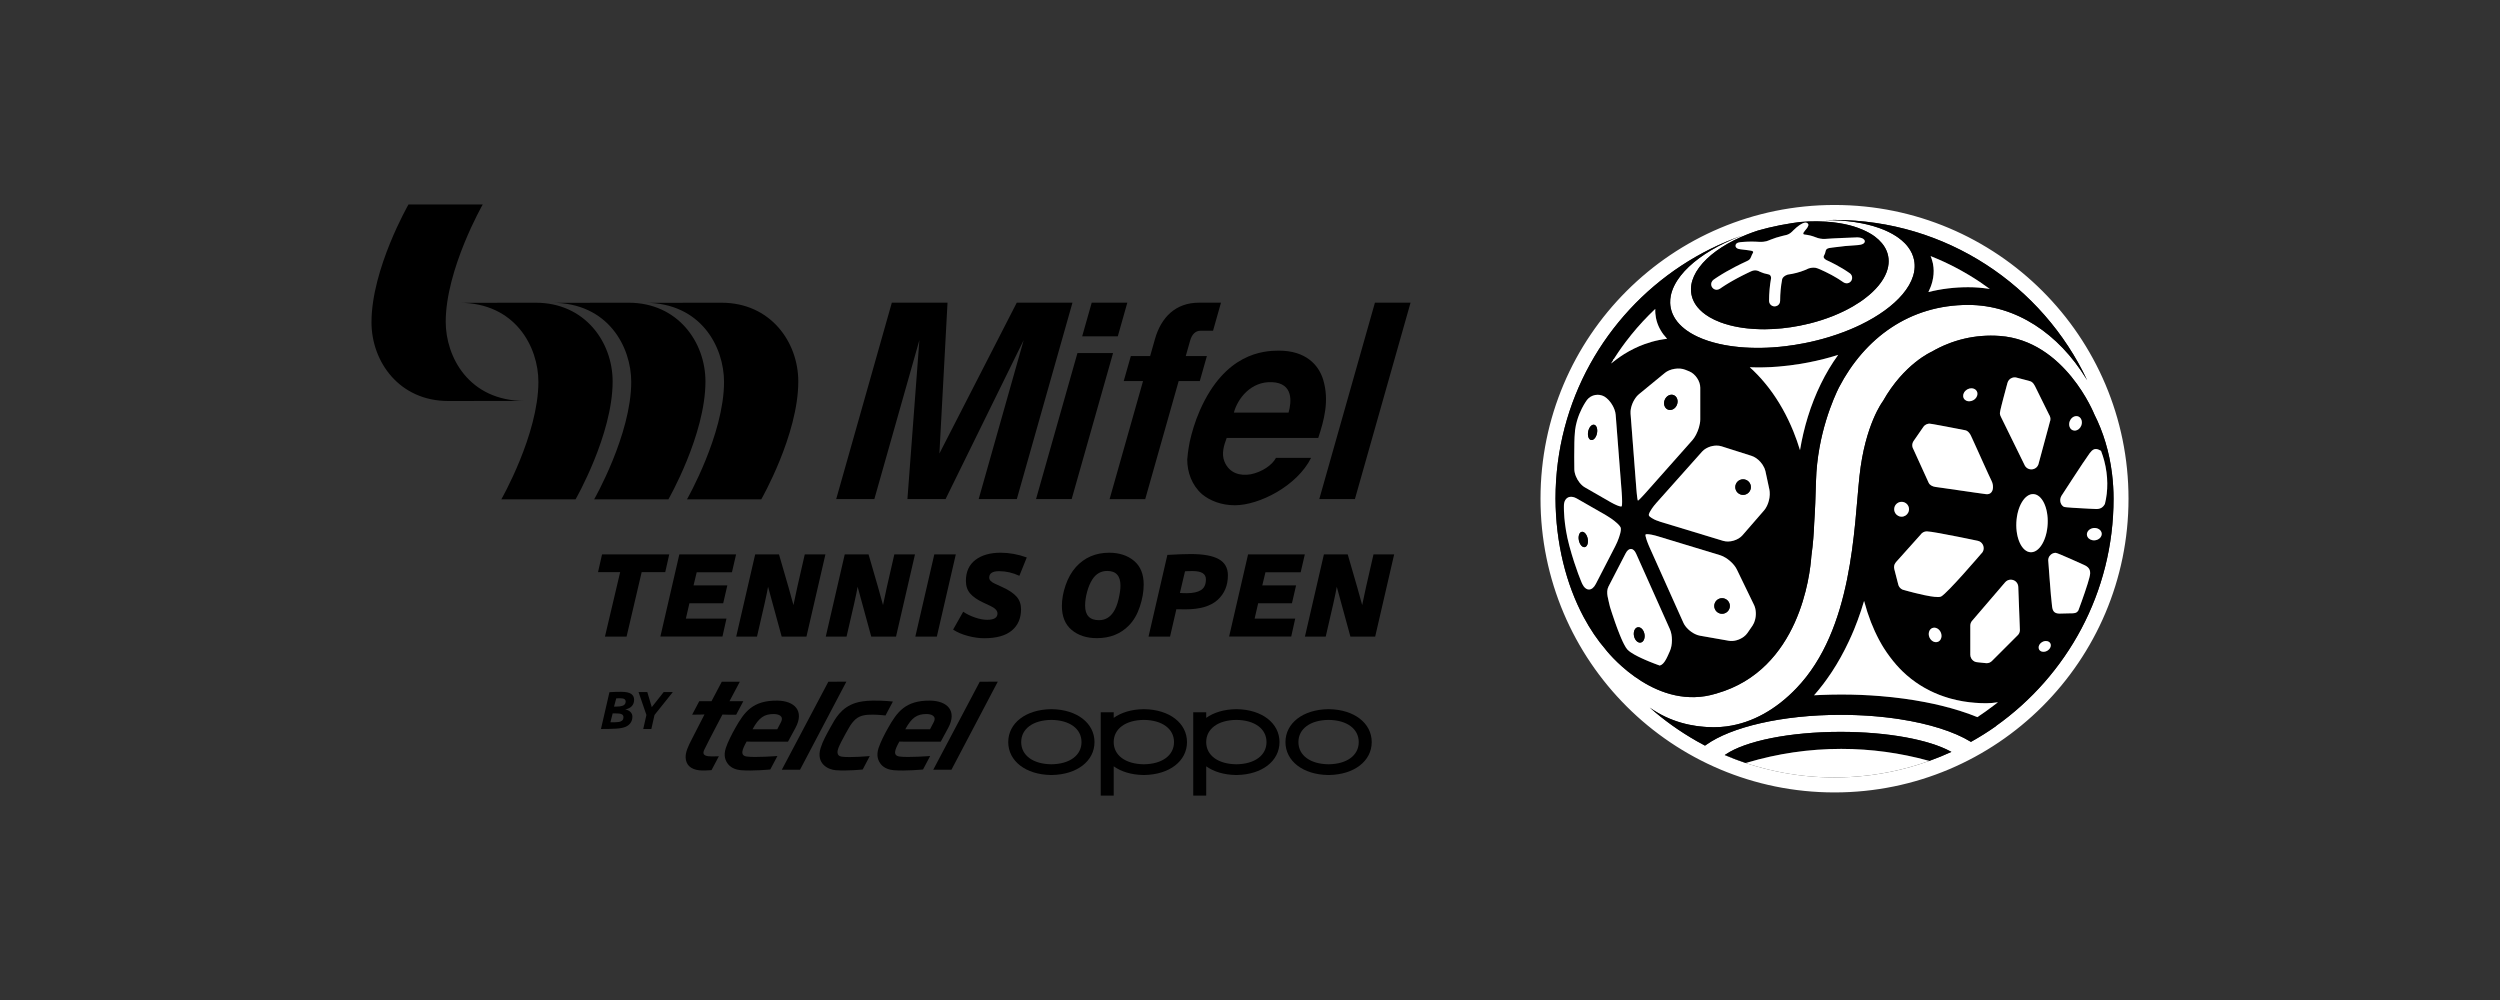 <svg xmlns="http://www.w3.org/2000/svg" xmlns:xlink="http://www.w3.org/1999/xlink" id="Capa_1" x="0px" y="0px" viewBox="0 0 2000 800" style="enable-background:new 0 0 2000 800;" xml:space="preserve"><rect x="0" y="0" width="2000" height="800" fill="#333333" stroke="none"/><style type="text/css">	.st0{fill:#FFFFFF;}	.st1{fill:#FFE01B;}	.st2{fill:none;stroke:#000000;stroke-width:35;stroke-linecap:round;stroke-linejoin:round;stroke-miterlimit:10;}	.st3{fill:none;stroke:#000000;stroke-width:35;stroke-linecap:round;stroke-linejoin:round;}	.st4{fill:#FFFFFF;stroke:#000000;stroke-width:35;stroke-linecap:round;stroke-linejoin:round;}	.st5{fill:#FFFFFF;stroke:#000000;stroke-width:35;stroke-miterlimit:10;}	.st6{fill:#FFDF19;}	.st7{fill:#FFDF19;stroke:#000000;stroke-width:35;stroke-linecap:round;stroke-linejoin:round;stroke-miterlimit:10;}	.st8{stroke:#1E1E32;stroke-width:1.5;}	.st9{fill:none;stroke:#010101;stroke-width:35;stroke-linecap:round;stroke-linejoin:round;stroke-miterlimit:10;}	.st10{fill:#F9D22D;stroke:#010101;stroke-width:35;stroke-linecap:round;stroke-linejoin:round;stroke-miterlimit:10;}	.st11{fill:#FFE01B;stroke:#000000;stroke-width:35;}	.st12{fill:none;stroke:#000000;stroke-width:30;stroke-linecap:round;stroke-linejoin:round;stroke-miterlimit:10;}	.st13{fill:none;stroke:#000000;stroke-width:30;stroke-miterlimit:10;}	.st14{fill:#FFE01B;stroke:#000000;stroke-width:35;stroke-linecap:round;stroke-linejoin:round;}	.st15{fill:none;stroke:#000000;stroke-width:37.91;stroke-linecap:round;stroke-linejoin:round;}	.st16{fill:none;stroke:#000000;stroke-width:37.91;stroke-linecap:round;stroke-dasharray:85.299,85.299;}	.st17{fill:#FF0000;}	.st18{fill-rule:evenodd;clip-rule:evenodd;}	.st19{fill:#FFC4A3;}	.st20{fill:#FFA275;}	.st21{fill:#1E2E34;}	.st22{fill:#3F5963;}	.st23{fill:#4E5D4C;}	.st24{fill:#3A2004;}	.st25{fill:#1B81E2;}	.st26{fill:#0D3D61;}	.st27{clip-path:url(#SVGID_00000039838398022381799490000001621013752944619922_);fill:#0D3D61;}	.st28{clip-path:url(#SVGID_00000039838398022381799490000001621013752944619922_);}	.st29{fill:none;stroke:#1B81E2;stroke-width:25;stroke-linecap:round;stroke-linejoin:round;}	.st30{fill:#F9E050;}	.st31{fill:#FFFFFF;stroke:#000000;stroke-width:33.307;stroke-linecap:round;stroke-linejoin:round;}	.st32{fill:#F9E050;stroke:#000000;stroke-width:33.307;stroke-linecap:round;stroke-linejoin:round;}	.st33{fill:none;stroke:#000000;stroke-width:33.307;stroke-linecap:round;stroke-linejoin:round;}	.st34{fill:#141414;}	.st35{fill:#E6B742;}	.st36{fill:#C63B37;}	.st37{fill:#D9642C;}	.st38{fill:#A4D8DA;}	.st39{fill:#F9E050;stroke:#000000;stroke-width:35;stroke-linecap:round;stroke-linejoin:round;}</style><g>	<g>		<path class="st37" d="M1467.74,621.97c1.95,0,3.9-0.04,5.84-0.08c-1.98,0.05-3.95,0.08-5.95,0.08H1467.74z"></path>		<path class="st0" d="M1596.68,580.85c0.04,0.02,0.08,0.04,0.11,0.06c-6.43,4.56-13.15,8.74-20.05,12.59   c-0.14-0.08-0.28-0.16-0.42-0.25c-13.12-7.97-33.02-14.3-56.82-17.95c-0.04,0-0.08-0.01-0.12-0.01c-1.16-0.18-2.33-0.35-3.51-0.52   c-0.15-0.02-0.31-0.04-0.46-0.06c-1.07-0.15-2.15-0.29-3.23-0.43c-0.21-0.03-0.41-0.05-0.61-0.07c-1.04-0.13-2.08-0.26-3.13-0.38   c-0.34-0.04-0.69-0.07-1.04-0.11c-0.92-0.1-1.83-0.2-2.76-0.29c-0.49-0.05-0.99-0.09-1.48-0.14c-0.78-0.08-1.57-0.16-2.37-0.22   c-0.62-0.06-1.26-0.1-1.88-0.16c-0.67-0.06-1.34-0.11-2.02-0.16c-0.7-0.05-1.41-0.09-2.12-0.14c-0.61-0.04-1.22-0.09-1.83-0.12   c-0.71-0.05-1.43-0.08-2.15-0.12c-0.61-0.04-1.23-0.07-1.85-0.1c-0.74-0.04-1.48-0.07-2.22-0.1c-0.6-0.03-1.2-0.06-1.82-0.08   c-0.99-0.04-2-0.07-3-0.09c-0.36-0.01-0.71-0.03-1.07-0.04c-1.35-0.03-2.71-0.05-4.07-0.08h-0.04c-1.38-0.01-2.77-0.02-4.15-0.02   c-47.08,0-87.83,9.78-107.75,24.05c-0.27,0.19-0.57,0.38-0.83,0.57c0.13,0.08,0.13,0.08-0.31-0.15c-2.13-1.13-4.25-2.28-6.34-3.46   c-0.13-0.08-0.26-0.16-0.39-0.24c-13.3-7.59-25.76-16.49-37.16-26.57c2.11,1.52,4.29,2.9,6.52,4.19   c7.82,4.53,16.26,7.65,24.93,9.48l0.01,0c0.41,0.09,0.82,0.14,1.23,0.22c1.42,0.28,2.85,0.55,4.28,0.76   c0.81,0.13,1.63,0.22,2.45,0.32c1.25,0.16,2.51,0.28,3.77,0.38c0.73,0.06,1.47,0.13,2.19,0.17c1.86,0.11,3.72,0.18,5.58,0.19   c0.11,0,0.21,0,0.31,0c1.61,0,3.22-0.06,4.82-0.16c0.32-0.02,0.63-0.05,0.95-0.07c1.37-0.1,2.73-0.22,4.09-0.4   c0.24-0.04,0.48-0.07,0.72-0.1c20.47-2.81,39.42-13.66,55.47-30.43c45.27-47.05,46.03-128.72,50.5-169.87   c4.46-41.21,18.65-59.71,18.65-59.71s0,0.02,0,0.04c16.89-30.12,39.17-39.75,39.17-39.75v0c16.12-9.36,34.81-14.02,54.49-12.57   c52.24,3.88,75.55,62.77,75.55,62.77c7.08,13.94,12.01,29.96,14.16,47.55c0.78,6.43,1.22,13.04,1.22,19.87   C1690.84,474.06,1653.63,540.44,1596.68,580.85 M1543.45,608.72c-20.02,7.23-41.36,11.7-63.56,12.91c-0.1,0-0.2,0.01-0.31,0.01   c-1.86,0.1-3.73,0.18-5.6,0.23c-0.13,0-0.26,0-0.39,0.01c-1.94,0.05-3.89,0.08-5.84,0.08h-0.1h-0.06c-0.08,0-0.16,0-0.24,0   c-1.55,0-3.11-0.03-4.65-0.06c-0.52-0.02-1.04-0.03-1.57-0.04c-1.41-0.04-2.83-0.09-4.24-0.16c-0.77-0.04-1.56-0.08-2.34-0.13   c-0.75-0.04-1.49-0.09-2.24-0.14c-1.57-0.1-3.12-0.22-4.67-0.36c-0.36-0.04-0.73-0.07-1.09-0.1h-0.03h0.03h-0.03h0h0   c-0.03,0-0.05-0.01-0.08-0.01c-1.28-0.12-2.55-0.25-3.82-0.4c-0.17-0.02-0.34-0.04-0.52-0.06c-1.04-0.12-2.08-0.25-3.12-0.38   c-0.08-0.01-0.16-0.02-0.23-0.03c-0.82-0.11-1.62-0.22-2.44-0.34c-0.18-0.03-0.37-0.05-0.55-0.08c-1.36-0.2-2.72-0.41-4.07-0.62   c-0.28-0.05-0.57-0.1-0.86-0.15c-0.87-0.14-1.73-0.28-2.58-0.43c-0.21-0.04-0.41-0.06-0.62-0.11c-0.58-0.1-1.15-0.22-1.73-0.33   c-1.61-0.31-3.23-0.62-4.83-0.96c-0.27-0.06-0.55-0.12-0.82-0.18c-14.03-3.01-27.57-7.32-40.48-12.84   c0.02-0.01,0.05-0.03,0.07-0.04c0.25-0.18,0.55-0.35,0.82-0.53c15.58-10.59,50.79-17.99,91.79-17.99   c38.05,0,71.12,6.37,88.15,15.75c0.17,0.09,0.37,0.18,0.53,0.28C1555.35,604.17,1549.46,606.55,1543.45,608.72 M1244.38,398.91   c0.01-19.54,2.52-38.48,7.26-56.54l-0.02,0c0.02-0.05,0.04-0.1,0.06-0.15c18.85-71.82,72.66-129.5,142.16-153.81   c-4.92,1.84-9.6,3.84-14.03,5.97c-15.45,7.43-27.71,16.51-35.26,26.11c-1.02,1.3-1.96,2.61-2.8,3.93   c-0.85,1.31-1.6,2.63-2.27,3.96c-0.33,0.66-0.64,1.33-0.92,1.99c-0.57,1.33-1.04,2.66-1.42,3.99c-0.18,0.67-0.35,1.33-0.48,2   c-0.41,2-0.6,3.99-0.54,5.96c0.04,1.32,0.18,2.63,0.44,3.93c0.64,3.28,1.95,6.34,3.85,9.17c0.95,1.42,2.05,2.78,3.29,4.07   c0.01,0.02,0.04,0.04,0.05,0.06c1.23,1.27,2.59,2.5,4.07,3.66c0.5,0.39,1.02,0.77,1.55,1.15c0.14,0.1,0.28,0.2,0.42,0.3   c0.53,0.36,1.06,0.72,1.61,1.08c0.02,0.01,0.05,0.03,0.07,0.04c0.49,0.32,1.01,0.62,1.52,0.93c0.8,0.47,1.63,0.93,2.48,1.38   c0.94,0.49,1.91,0.97,2.9,1.43c5,2.29,10.7,4.17,16.96,5.59c5.01,1.14,10.39,1.98,16.05,2.52c2.83,0.27,5.74,0.46,8.71,0.57   c2.97,0.11,6,0.14,9.09,0.09c3.08-0.06,6.23-0.19,9.41-0.41c3.19-0.22,6.42-0.53,9.69-0.92c4.91-0.59,9.89-1.37,14.94-2.36   c1.68-0.33,3.34-0.67,5-1.04c3.3-0.73,6.55-1.53,9.72-2.41c7.94-2.18,15.46-4.77,22.45-7.69c2.79-1.17,5.51-2.4,8.12-3.66   c14.39-6.99,25.96-15.41,33.5-24.32c2.06-2.43,3.81-4.9,5.24-7.39c1.43-2.49,2.53-4.99,3.3-7.5c0.5-1.67,0.85-3.34,1.03-5.01   c0.27-2.5,0.19-4.98-0.29-7.44c-0.75-3.81-2.4-7.33-4.83-10.54c-0.81-1.07-1.71-2.1-2.7-3.1c-1.47-1.49-3.13-2.91-4.97-4.24   c-0.61-0.44-1.25-0.88-1.9-1.31c-3.9-2.55-8.48-4.75-13.62-6.57c-3-1.06-6.19-2-9.55-2.8c-1.39-0.33-2.82-0.64-4.26-0.92   c-7.19-1.42-15.05-2.27-23.4-2.5c-2.15-0.06-4.34-0.08-6.56-0.06c2.68-0.1,5.38-0.16,8.09-0.16   c89.38,0,166.48,52.47,202.14,128.25c-0.29-0.48-0.6-0.93-0.89-1.41c-21.95-35.82-56.02-58.85-94.32-58.85   c-46.62,0-82.66,26.18-103.45,66.13c-3.8,7.65-17.24,37.15-18.28,74.57c-0.34,12.26-0.71,23.55-1.45,34.13   c-0.27,7.42-0.9,16.4-2.26,26.11c-1.03,15.02-9.49,90.78-75.54,109.81c-0.1,0.03-0.2,0.07-0.3,0.1c-0.43,0.14-0.85,0.22-1.28,0.35   c-0.1,0.02-0.2,0.05-0.29,0.08c-2.38,0.68-4.73,1.23-7.05,1.62c-0.11,0.02-0.22,0.05-0.33,0.07l0,0   c-45.37,7.41-79.81-37.27-79.81-37.27s0.03,0.01,0.04,0.02c-6.56-7.6-12.46-16.35-17.63-26.01   C1252.94,467.54,1244.53,434.69,1244.38,398.91 M1414.69,182.24c6.25-1.51,12.6-2.77,19.05-3.74c0.31-0.05,0.62-0.08,0.93-0.13   c1.84-0.27,3.68-0.54,5.54-0.76h0h0c1.55-0.14,3.08-0.22,4.61-0.3c0.17-0.01,0.35-0.03,0.52-0.04c0.25-0.01,0.5-0.03,0.77-0.05   c0.24-0.02,0.49-0.04,0.73-0.05c0.96-0.04,1.89-0.04,2.84-0.05c1.21-0.03,2.42-0.07,3.61-0.07h0c0.73,0.01,1.43,0.06,2.14,0.07   c1.71,0.04,3.39,0.11,5.04,0.2c1.73,0.11,3.43,0.24,5.09,0.42c0.4,0.04,0.79,0.09,1.19,0.14c2.87,0.33,5.64,0.76,8.31,1.3   c2.67,0.53,5.23,1.16,7.66,1.89c2.66,0.8,5.13,1.74,7.48,2.76c3.62,1.58,6.9,3.37,9.67,5.43c2.2,1.64,4.09,3.43,5.68,5.35   c0.88,1.08,1.69,2.18,2.35,3.34c1.26,2.15,2.15,4.45,2.62,6.88c0.28,1.39,0.4,2.79,0.4,4.2c0,0.71-0.03,1.41-0.11,2.11   c-0.13,1.42-0.4,2.83-0.8,4.25c-1.97,7.08-7.09,14.12-14.62,20.55c-1.5,1.29-3.11,2.55-4.8,3.78c-0.85,0.62-1.72,1.23-2.61,1.83   c-1.78,1.2-3.65,2.37-5.6,3.51c-9.75,5.67-21.55,10.44-34.64,13.72c-2.62,0.66-5.29,1.25-8.01,1.78   c-9.5,1.86-18.78,2.78-27.53,2.85c-1.25,0.01-2.49,0-3.72-0.02c-3.68-0.08-7.25-0.3-10.69-0.68c-2.3-0.25-4.53-0.56-6.7-0.95   c-5.42-0.94-10.45-2.29-14.94-3.99c-3.15-1.2-6.04-2.56-8.63-4.1c-3.89-2.3-7.13-4.99-9.56-8c-0.81-1.01-1.53-2.05-2.17-3.13   c-1.26-2.16-2.15-4.46-2.62-6.9c-0.3-1.5-0.43-3.01-0.4-4.52c0.04-2.27,0.42-4.56,1.13-6.83c0.72-2.28,1.75-4.55,3.08-6.81   c1.42-2.4,3.19-4.76,5.27-7.09c7.93-8.86,20.44-16.94,35.78-22.96c2.72-1.06,5.5-2.09,8.38-3.01   C1409.16,183.65,1411.91,182.92,1414.69,182.24 M1467.61,163.98c-129.9,0-235.2,105.2-235.2,234.98   c0,129.78,105.3,234.98,235.2,234.98c129.9,0,235.2-105.2,235.2-234.98C1702.81,269.18,1597.5,163.98,1467.61,163.98"></path>		<path class="st0" d="M1390.61,430.93c-1.1,0.63-2.31,1.15-3.55,1.53c0.62-0.19,1.24-0.4,1.84-0.66   C1389.5,431.55,1390.06,431.25,1390.61,430.93"></path>		<path class="st0" d="M1359.13,342.04c-0.54,1.81-1.27,3.63-2.11,5.3c0.4-0.79,0.78-1.61,1.12-2.45   C1358.51,343.96,1358.85,343,1359.13,342.04"></path>		<path class="st0" d="M1378.56,432.69c0.65,0.2,1.35,0.33,2.06,0.42C1379.91,433.02,1379.22,432.89,1378.56,432.69"></path>		<path class="st0" d="M1415.81,395.98c0.05-0.81,0.02-1.59-0.05-2.34c0.11,1.38,0.05,2.86-0.17,4.37   C1415.7,397.32,1415.77,396.64,1415.81,395.98"></path>		<path class="st0" d="M1317.61,432.8c0,0,0,0.01,0,0.02c0-0.02-0.01-0.04-0.02-0.06C1317.6,432.78,1317.61,432.79,1317.61,432.8"></path>		<path class="st0" d="M1413.63,404.57c0.28-0.6,0.55-1.23,0.79-1.87C1414.18,403.34,1413.91,403.97,1413.63,404.57"></path>		<path class="st0" d="M1267.87,470.12c0.15,0.15,0.31,0.28,0.46,0.4c-0.22-0.18-0.44-0.39-0.66-0.62   C1267.73,469.97,1267.8,470.05,1267.87,470.12"></path>		<path class="st0" d="M1267.53,469.76c-0.22-0.24-0.44-0.49-0.64-0.78C1267.1,469.27,1267.31,469.52,1267.53,469.76"></path>		<path class="st0" d="M1296.39,425.78c-0.09,0.44-0.2,0.9-0.33,1.38c0,0,0,0,0,0C1296.19,426.68,1296.29,426.22,1296.39,425.78"></path>		<path class="st0" d="M1639.09,513.44c0.23,0.15,0.44,0.32,0.63,0.52C1639.54,513.76,1639.32,513.59,1639.09,513.44"></path>		<path class="st0" d="M1269.99,471.44c0.09,0.03,0.18,0.05,0.27,0.07C1270.18,471.48,1270.09,471.47,1269.99,471.44"></path>		<path class="st0" d="M1416.05,220.11c-0.32-0.3-0.76-0.53-1.35-0.65c0.04,0.02,0.08,0.04,0.14,0.05   C1415.36,219.63,1415.77,219.84,1416.05,220.11"></path>		<path class="st0" d="M1327.58,532.34c-0.03-0.01-0.06-0.02-0.09-0.03C1327.53,532.33,1327.53,532.33,1327.58,532.34"></path>		<path class="st0" d="M1404.58,493.03c0.01-0.12,0.01-0.23,0.02-0.35c-0.02,0.27-0.05,0.55-0.08,0.82   C1404.53,493.34,1404.56,493.19,1404.58,493.03"></path>		<path class="st0" d="M1328.99,531.92c-0.39,0.22-0.78,0.4-1.2,0.49C1328.2,532.32,1328.6,532.14,1328.99,531.92"></path>		<path class="st0" d="M1331.42,529.63c-0.32,0.43-0.65,0.8-0.98,1.15C1330.78,530.43,1331.11,530.06,1331.42,529.63"></path>		<path class="st0" d="M1521.3,413.36c-0.41,0-0.82-0.05-1.2-0.12h0.01C1520.49,413.32,1520.89,413.36,1521.3,413.36"></path>		<path class="st0" d="M1586.16,441.49c0.29-0.5,0.49-1.04,0.62-1.58c-0.26,1.09-0.82,2.14-1.77,2.98   C1585.49,442.47,1585.87,442,1586.16,441.49"></path>		<path class="st0" d="M1499.75,504.85c-0.97-2.13-1.9-4.33-2.79-6.59C1497.85,500.52,1498.78,502.72,1499.75,504.85"></path>		<path class="st0" d="M1573.32,320.67c0.63,0.25,1.33,0.37,2.06,0.36h0.01C1574.65,321.04,1573.95,320.92,1573.32,320.67   L1573.32,320.67z"></path>		<path class="st0" d="M1493.59,488.77c-0.83-2.59-1.62-5.24-2.35-7.99C1491.96,483.53,1492.76,486.18,1493.59,488.77"></path>		<path class="st0" d="M1632.72,514.36c0.31-0.27,0.66-0.52,1.05-0.74c0.31-0.17,0.62-0.32,0.94-0.44   c-0.32,0.12-0.63,0.26-0.94,0.44C1633.39,513.83,1633.03,514.09,1632.72,514.36"></path>		<path class="st0" d="M1596.81,563c0.52-0.39,1.03-0.78,1.53-1.18C1597.84,562.22,1597.33,562.61,1596.81,563"></path>		<path class="st0" d="M1409.34,193.46c-0.54,0.01-1.14,0.01-1.79,0C1408.21,193.47,1408.8,193.47,1409.34,193.46"></path>		<path class="st0" d="M1402.39,202.23c-0.04,0.09-0.08,0.17-0.13,0.27l-0.01,0l0.01,0C1402.31,202.4,1402.35,202.31,1402.39,202.23   "></path>		<path class="st0" d="M1381.28,217.16c4.22-2.42,9.69-5.31,16.31-8.33c0.88-0.39,1.49-0.8,1.93-1.21   c-0.44,0.41-1.05,0.82-1.93,1.21C1390.97,211.85,1385.5,214.74,1381.28,217.16"></path>		<path class="st0" d="M1433.73,185.21L1433.73,185.21c-0.81,0.78-1.54,1.33-2.24,1.75   C1432.19,186.54,1432.93,185.99,1433.73,185.21C1433.72,185.22,1433.73,185.22,1433.73,185.21"></path>		<path class="st0" d="M1461.23,208.08L1461.23,208.08c0.65,0.3,1.29,0.59,1.92,0.89C1462.52,208.67,1461.89,208.38,1461.23,208.08"></path>		<path class="st0" d="M1443.49,187.57l-0.01,0c-0.28-0.04-0.48-0.12-0.61-0.25c0.13,0.12,0.33,0.21,0.61,0.25L1443.49,187.57z"></path>		<path class="st0" d="M1435.43,183.51c0.69-0.65,1.33-1.21,1.9-1.69C1436.76,182.3,1436.12,182.86,1435.43,183.51"></path>		<path class="st0" d="M1609.61,302.29c0.66-0.26,1.38-0.4,2.13-0.4c0.26,0,0.71,0.05,0.93,0.08c-0.21-0.03-0.66-0.08-0.93-0.08   C1610.98,301.88,1610.27,302.03,1609.61,302.29"></path>		<path class="st0" d="M1630.76,371.32c0.09-0.27,0.16-0.53,0.22-0.81l7.87-29.14l-7.87,29.14   C1630.92,370.79,1630.84,371.05,1630.76,371.32"></path>		<path class="st0" d="M1641.68,485.23c0.03,0.44,0.1,0.85,0.22,1.25c-0.09-0.4-0.16-0.82-0.22-1.26L1641.68,485.23z"></path>		<path class="st0" d="M1639.61,444.89c0.27-0.41,0.61-0.76,0.98-1.09C1640.22,444.13,1639.89,444.48,1639.61,444.89"></path>		<path class="st0" d="M1656.55,335.52c0.74-1.08,1.72-1.88,2.79-2.3C1658.28,333.65,1657.29,334.44,1656.55,335.52"></path>		<path class="st0" d="M1539.05,341.04c-0.16,0.19-0.31,0.39-0.44,0.6l-7.69,11.11l7.69-11.11   C1538.74,341.43,1538.89,341.22,1539.05,341.04"></path>		<path class="st0" d="M1552.09,504.94c0.21,0.33,0.4,0.68,0.56,1.06c0.16,0.38,0.28,0.76,0.37,1.14c-0.09-0.38-0.22-0.77-0.37-1.14   C1552.49,505.63,1552.3,505.27,1552.09,504.94"></path>		<path class="st0" d="M1516.38,450.3c0.18-0.26,0.34-0.53,0.56-0.75l19.54-21.81l-19.54,21.81   C1516.72,449.77,1516.56,450.04,1516.38,450.3"></path>		<path class="st0" d="M1538.59,425.84c0.85-0.46,1.81-0.72,2.84-0.72c2.68,0,13.6,2.04,23.48,3.99   c-9.88-1.96-20.79-3.99-23.48-3.99C1540.4,425.12,1539.44,425.38,1538.59,425.84"></path>		<path class="st0" d="M1604.95,465.02c1.02-0.8,2.3-1.28,3.7-1.28c1.43,0,2.73,0.5,3.76,1.33c-1.03-0.83-2.33-1.33-3.76-1.33   C1607.25,463.74,1605.97,464.22,1604.95,465.02"></path>		<path class="st0" d="M1311.09,315.41l20.85-17.11c0.51-0.42,1.06-0.8,1.66-1.14c-0.6,0.34-1.15,0.72-1.66,1.14L1311.09,315.41   c-0.5,0.42-0.99,0.89-1.47,1.41C1310.09,316.3,1310.58,315.83,1311.09,315.41"></path>		<path class="st0" d="M1408.26,369.47c-2.01-2.21-4.51-3.99-7.01-4.78C1403.76,365.48,1406.26,367.26,1408.26,369.47"></path>		<path class="st0" d="M1411.64,374.78c0.3,0.71,0.54,1.42,0.7,2.13C1412.19,376.2,1411.94,375.49,1411.64,374.78"></path>		<path class="st0" d="M1325.31,256.63c1.47,5.28,4.32,10.11,8.36,14.39C1329.63,266.73,1326.78,261.91,1325.31,256.63"></path>		<path class="st0" d="M1291.26,286.91c-0.83,1.3-1.65,2.61-2.45,3.93v-0.01C1289.61,289.51,1290.43,288.2,1291.26,286.91"></path>		<path class="st0" d="M1296.6,424.54c0.13-1.03,0.13-1.85-0.05-2.39c-0.19-0.61-0.76-1.4-1.6-2.3c0.84,0.9,1.41,1.69,1.6,2.3   C1296.73,422.69,1296.73,423.52,1296.6,424.54"></path>		<path class="st0" d="M1252.81,399.23c0.56-0.65,1.24-1.14,2.01-1.43C1254.05,398.09,1253.37,398.57,1252.81,399.23"></path>		<path class="st0" d="M1297.4,405c0.1-0.2,0.17-0.66,0.22-1.31C1297.57,404.34,1297.49,404.8,1297.4,405"></path>		<path class="st0" d="M1259.65,349.72c0.1-2.16,0.23-4.07,0.41-5.51c0.33-2.63,0.87-5.13,1.53-7.46c-0.66,2.33-1.2,4.82-1.53,7.46   C1259.87,345.65,1259.74,347.56,1259.65,349.72"></path>		<path class="st0" d="M1583.51,225.32c2.83,1.88,5.6,3.83,8.33,5.84C1589.12,229.14,1586.34,227.19,1583.51,225.32"></path>		<path class="st0" d="M1545.9,225.13c0.48-1.9,0.79-3.8,0.94-5.7C1546.69,221.33,1546.37,223.23,1545.9,225.13"></path>		<path class="st0" d="M1300.56,442.58l-13.78,26.64c-0.6,1.16-0.9,2.43-0.98,3.75c0.09-1.32,0.38-2.58,0.98-3.75L1300.56,442.58z"></path>		<path class="st0" d="M1403.29,484.1c0.43,0.88,0.76,1.86,0.98,2.9C1404.04,485.97,1403.72,484.99,1403.29,484.1l-13.84-28.57   L1403.29,484.1z"></path>		<path class="st0" d="M1470.56,283.89c-7.56,2.4-15.5,4.44-23.75,6.06C1455.06,288.33,1462.99,286.29,1470.56,283.89"></path>		<path class="st0" d="M1422.65,293.29c5.9-0.47,11.92-1.21,18.03-2.23C1434.57,292.08,1428.55,292.81,1422.65,293.29"></path>		<path d="M1369.04,226.7c0.04-0.28,0.11-0.55,0.2-0.82c0.14-0.4,0.34-0.78,0.6-1.13c0.26-0.35,0.57-0.67,0.93-0.95   c0.08-0.06,0.48-0.34,1.18-0.83c1.13-0.78,3.07-2.08,5.79-3.72c0.56-0.34,1.16-0.71,1.8-1.08c0.55-0.33,1.13-0.66,1.73-1.01   c4.23-2.42,9.69-5.3,16.31-8.33c0.88-0.39,1.49-0.8,1.93-1.21c0.27-0.25,0.47-0.49,0.63-0.73c0.15-0.22,0.26-0.43,0.36-0.63   c0.23-0.5,0.37-0.96,0.6-1.37c0.28-0.8,0.66-1.59,1.14-2.39l0.01,0c0.05-0.1,0.09-0.18,0.12-0.27c0.04-0.08,0.07-0.17,0.1-0.25   c0.03-0.11,0.05-0.2,0.06-0.3v-0.02c0-0.05,0-0.11,0-0.15c0-0.04-0.01-0.07-0.03-0.11c-0.02-0.1-0.06-0.19-0.14-0.27   c-0.29-0.33-0.95-0.54-2.1-0.71c-1.2-0.18-2.29-0.33-3.25-0.46c-2.87-0.38-4.54-0.55-4.59-0.55c-0.61-0.06-1.17-0.17-1.67-0.33   c-0.49-0.16-0.93-0.37-1.28-0.62c-0.71-0.51-1.09-1.22-1.03-2.12c0.02-0.25,0.07-0.48,0.15-0.68c0.16-0.42,0.43-0.75,0.8-1.03   c0.37-0.27,0.82-0.48,1.32-0.63c0.51-0.16,1.08-0.26,1.67-0.33c0.3-0.04,0.6-0.05,0.9-0.07c0.15-0.01,0.37-0.03,0.64-0.05   c0.55-0.04,1.33-0.11,2.32-0.17c1.5-0.09,3.49-0.17,5.9-0.14c0.02,0,0.05,0,0.06,0c0.8,0.01,1.64,0.03,2.53,0.06   c0.89,0.03,1.82,0.08,2.79,0.15c0.66,0.01,1.25,0.01,1.79,0c0.55-0.02,1.04-0.05,1.49-0.09c0.9-0.09,1.64-0.23,2.3-0.42   c0.99-0.27,1.83-0.62,2.8-1.02c0.32-0.12,0.66-0.27,1.03-0.4c2.52-1.04,5.24-1.91,8.08-2.58l-0.01-0.01   c0.42-0.12,0.82-0.22,1.21-0.31c1.16-0.27,2.19-0.44,3.2-0.76c0.68-0.21,1.35-0.49,2.05-0.91c0.71-0.41,1.44-0.97,2.24-1.73   l0.01-0.01c0.33-0.36,0.67-0.7,0.99-1.01c0.97-0.96,1.86-1.75,2.61-2.38c1.01-0.84,1.78-1.39,2.21-1.69   c0.81-0.55,1.73-1.12,2.65-1.53c0.62-0.28,1.24-0.48,1.82-0.55c0.29-0.04,0.58-0.04,0.85,0c0.27,0.04,0.53,0.11,0.78,0.24   c0.24,0.12,0.47,0.29,0.68,0.52c0.18,0.2,0.32,0.43,0.38,0.71c0.06,0.28,0.06,0.61-0.06,1.01c-0.11,0.4-0.33,0.87-0.68,1.42   c-0.18,0.28-0.39,0.57-0.64,0.89c-0.24,0.32-0.53,0.66-0.85,1.03c-0.02,0.02-0.53,0.66-1.36,1.78c-0.29,0.4-0.48,0.85-0.46,1.2   c0.01,0.18,0.08,0.34,0.21,0.46c0.13,0.12,0.33,0.21,0.6,0.25l0.02,0c1.68,0.18,3.28,0.45,4.78,0.82c1.3,0.32,2.51,0.71,3.65,1.16   c0.18,0.06,0.38,0.12,0.54,0.2c0.61,0.24,1.23,0.46,1.85,0.65c1.25,0.37,2.54,0.62,3.89,0.7c0.33,0.02,0.68,0.03,1.03,0.03   c0.35,0,0.7-0.01,1.05-0.04h0c2-0.16,4.01-0.28,6.03-0.4c2.02-0.11,4.06-0.2,6.11-0.28c4.11-0.17,8.31-0.31,12.66-0.51   c0.89-0.04,1.75,0,2.54,0.12c0.79,0.12,1.51,0.32,2.13,0.58c0.31,0.13,0.59,0.28,0.84,0.44c0.75,0.49,1.2,1.13,1.25,1.86   c0.08,1.53-1.38,2.34-3.08,2.76c-0.68,0.17-1.4,0.28-2.08,0.35c-0.33,0.03-0.66,0.06-0.96,0.08c-6.45,0.34-12.53,0.94-18.53,1.77   c-0.34,0.05-0.69,0.07-1.03,0.12c-0.13,0.01-0.25,0.03-0.38,0.05c-0.77,0.11-1.54,0.23-2.32,0.35c-0.38,0.07-0.73,0.16-1.04,0.28   c-0.94,0.35-1.58,0.93-1.9,2.08l0,0c-0.09,0.63-0.24,1.26-0.47,1.9c-0.22,0.64-0.52,1.27-0.88,1.91c-0.01,0-0.01,0.01-0.01,0.02   c-0.04,0.05-0.07,0.11-0.1,0.17c-0.11,0.21-0.16,0.41-0.17,0.62c-0.01,0.2,0.01,0.39,0.07,0.58c0.37,1.13,1.89,1.99,2.26,2.15v0   c0.65,0.3,1.29,0.59,1.93,0.89c0.63,0.3,1.26,0.6,1.87,0.91c1.23,0.61,2.44,1.24,3.62,1.87c1.83,0.97,3.59,1.96,5.26,2.98   c1.05,0.63,2.07,1.26,3.07,1.91c0.99,0.64,1.97,1.3,2.89,1.96c0.25,0.18,0.48,0.38,0.68,0.59c0.05,0.06,0.08,0.11,0.12,0.17   c0.52,0.61,0.86,1.35,0.99,2.11c0.15,0.84,0.04,1.72-0.32,2.52c-0.12,0.27-0.27,0.53-0.44,0.77c-0.22,0.31-0.46,0.57-0.73,0.8   c-0.82,0.69-1.84,1.06-2.88,1.06c-0.89,0-1.79-0.27-2.57-0.83c-1.26-0.9-2.61-1.78-3.99-2.64c-0.41-0.26-0.84-0.51-1.26-0.77   c-1.05-0.63-2.14-1.26-3.26-1.88c-0.45-0.25-0.89-0.49-1.36-0.74c-1.53-0.82-3.11-1.64-4.76-2.42c-0.02,0-0.03-0.01-0.04-0.01   c-0.85-0.4-1.72-0.8-2.6-1.2c-0.06-0.03-0.14-0.06-0.21-0.1c-0.97-0.43-1.94-0.86-2.95-1.28c-1.2-0.5-2.43-0.7-3.65-0.68   c-0.61,0-1.23,0.07-1.84,0.18c-0.61,0.11-1.22,0.26-1.82,0.45c-0.99,0.48-2.02,0.93-3.08,1.37c-2.13,0.86-4.38,1.6-6.73,2.21   c-1.18,0.3-2.37,0.58-3.59,0.82c-1.15,0.22-2.29,0.41-3.44,0.57c-2.85,0.91-3.95,2.4-4.37,3.48c-0.28,1.42-0.52,2.85-0.73,4.29   c-0.41,2.88-0.69,5.81-0.83,8.78c-0.07,1.48-0.11,2.97-0.11,4.47c0,0.92-0.27,1.77-0.75,2.47c-0.29,0.43-0.66,0.8-1.08,1.1   c-0.15,0.1-0.3,0.19-0.46,0.28c-0.64,0.35-1.36,0.57-2.13,0.57c-0.3,0-0.6-0.03-0.89-0.09c-0.29-0.06-0.57-0.15-0.83-0.26   c-0.53-0.22-1-0.54-1.41-0.94c-0.2-0.21-0.38-0.43-0.55-0.66c-0.32-0.47-0.55-1.01-0.66-1.58c-0.06-0.29-0.09-0.59-0.09-0.89   c0-1.51,0.04-3.02,0.1-4.52c0.07-1.64,0.2-3.28,0.34-4.91c0.26-2.81,0.63-5.6,1.12-8.34l0-0.01c0.02-0.08,0.04-0.27,0.04-0.51   c0-0.08,0-0.17,0-0.26c-0.02-0.37-0.1-0.82-0.29-1.25c-0.1-0.23-0.24-0.45-0.43-0.65c-0.03-0.04-0.05-0.07-0.08-0.11   c-0.29-0.27-0.7-0.48-1.21-0.6c-0.06-0.01-0.1-0.03-0.15-0.04c-0.02-0.01-0.04-0.02-0.06-0.02l-0.04,0c0,0,0,0-0.01,0   c-2.49-0.48-4.76-1.17-6.72-2.1c-0.36-0.16-0.71-0.34-1.04-0.53c-0.92-0.34-1.74-0.58-2.7-0.57c-0.33,0-0.69,0.05-1.05,0.12   c-0.17,0.03-0.34,0.06-0.53,0.11c-0.12,0.04-0.26,0.09-0.39,0.12c-0.11,0.04-0.23,0.07-0.35,0.11c-0.11,0.04-0.23,0.08-0.36,0.13   c-0.28,0.11-0.56,0.22-0.87,0.37c-0.83,0.38-1.63,0.76-2.41,1.13c-0.15,0.07-0.3,0.14-0.45,0.22c-0.14,0.06-0.27,0.13-0.41,0.2   c-0.1,0.05-0.19,0.1-0.29,0.14c-0.98,0.48-1.95,0.95-2.87,1.42c-0.28,0.14-0.56,0.28-0.83,0.42c-1.1,0.56-2.17,1.12-3.17,1.66   c-0.76,0.4-1.49,0.8-2.19,1.18c-0.45,0.25-0.88,0.49-1.31,0.73c-0.19,0.11-0.38,0.22-0.57,0.33c-0.2,0.12-0.41,0.24-0.62,0.35   c-0.06,0.04-0.15,0.08-0.22,0.12c-0.18,0.11-0.36,0.21-0.54,0.31c-0.11,0.07-0.23,0.14-0.34,0.21c-0.3,0.17-0.59,0.34-0.87,0.51   c-0.03,0.02-0.05,0.03-0.08,0.05c-0.35,0.21-0.68,0.41-1.02,0.61c-0.55,0.33-1.08,0.66-1.56,0.96c-0.31,0.19-0.56,0.36-0.84,0.53   c-0.28,0.18-0.59,0.37-0.84,0.53c-1,0.65-1.77,1.16-2.29,1.53c-0.51,0.36-0.78,0.56-0.81,0.57c-0.26,0.19-0.55,0.3-0.84,0.43   c-0.22,0.09-0.42,0.19-0.64,0.25c-0.38,0.1-0.76,0.18-1.15,0.18c-1.36,0-2.7-0.62-3.56-1.79c-0.37-0.49-0.61-1.03-0.75-1.59   c-0.07-0.27-0.11-0.56-0.12-0.84C1368.99,227.26,1369,226.98,1369.04,226.7 M1362.26,210.39c-2.08,2.32-3.84,4.69-5.27,7.09   c-1.33,2.25-2.36,4.53-3.08,6.8c-0.71,2.28-1.09,4.57-1.13,6.84c-0.02,1.52,0.1,3.02,0.4,4.52c0.48,2.44,1.37,4.74,2.62,6.89   c0.64,1.08,1.36,2.13,2.17,3.13c2.44,3.01,5.67,5.69,9.56,8c2.6,1.54,5.49,2.91,8.64,4.1c4.49,1.7,9.52,3.05,14.94,3.99   c2.17,0.38,4.41,0.7,6.7,0.94c3.44,0.38,7.02,0.6,10.7,0.68c1.22,0.02,2.46,0.03,3.72,0.02c8.74-0.06,18.02-0.98,27.53-2.84   c2.72-0.54,5.38-1.13,8-1.78c13.09-3.28,24.88-8.05,34.64-13.72c1.95-1.13,3.82-2.3,5.6-3.5c0.89-0.6,1.76-1.21,2.61-1.83   c1.69-1.23,3.29-2.49,4.8-3.78c7.53-6.43,12.65-13.47,14.62-20.55c0.39-1.42,0.66-2.83,0.8-4.25c0.07-0.71,0.11-1.41,0.11-2.12   c0-1.41-0.13-2.81-0.4-4.2c-0.48-2.43-1.36-4.73-2.62-6.89c-0.67-1.16-1.48-2.26-2.36-3.34c-1.58-1.92-3.47-3.71-5.67-5.36   c-2.77-2.06-6.05-3.85-9.67-5.42c-2.35-1.02-4.81-1.96-7.48-2.76c-2.43-0.73-4.99-1.36-7.66-1.89c-2.67-0.53-5.44-0.97-8.31-1.3   c-0.39-0.05-0.79-0.1-1.19-0.14c-1.66-0.18-3.37-0.31-5.09-0.41c-1.66-0.1-3.34-0.16-5.04-0.2c-0.72-0.02-1.42-0.06-2.15-0.06h0   c-1.19-0.01-2.4,0.04-3.61,0.06c-0.94,0.01-1.88,0.01-2.83,0.05c-0.24,0.01-0.49,0.03-0.73,0.05c-0.26,0.02-0.52,0.04-0.77,0.05   c-0.17,0.01-0.35,0.02-0.52,0.03c-1.53,0.08-3.06,0.16-4.61,0.29h-0.01c-1.86,0.23-3.7,0.49-5.53,0.76   c-0.31,0.05-0.62,0.08-0.93,0.13c-6.44,0.98-12.8,2.24-19.05,3.75c-2.78,0.67-5.53,1.4-8.27,2.18c-2.89,0.93-5.66,1.95-8.38,3.01   C1382.7,193.45,1370.19,201.53,1362.26,210.39"></path>		<path d="M1553.29,564.6c-4.2-1.04-8.56-1.99-13.04-2.86c-11.21-2.18-23.26-3.82-35.9-4.85c-5.06-0.42-10.21-0.73-15.45-0.95   c-5.23-0.21-10.55-0.32-15.93-0.32c-2.46,0-4.9,0.03-7.32,0.08c-0.57,0.01-1.14,0.02-1.71,0.04c-2.4,0.06-4.8,0.13-7.17,0.22   c-1.85,0.08-3.7,0.16-5.53,0.27c1.25-1.42,2.48-2.87,3.7-4.35c1.22-1.49,2.42-3.01,3.6-4.56c1.99-2.61,3.92-5.34,5.8-8.14   c0.36-0.53,0.73-1.04,1.08-1.58c5.03-7.63,9.55-15.81,13.6-24.45c1.46-3.11,2.87-6.26,4.2-9.5c2.01-4.88,3.87-9.9,5.58-15.06   c0.85-2.58,1.67-5.19,2.45-7.83c0.73,2.75,1.53,5.41,2.35,7.99c0.12,0.38,0.24,0.75,0.35,1.12c0.8,2.44,1.64,4.8,2.53,7.1   c0.17,0.43,0.33,0.85,0.49,1.28c0.9,2.26,1.82,4.46,2.79,6.58c0.15,0.33,0.31,0.64,0.46,0.96c0.43,0.94,0.88,1.86,1.33,2.78   c0.3,0.6,0.6,1.2,0.91,1.79c0.17,0.33,0.34,0.67,0.52,1c0.27,0.51,0.54,1.01,0.81,1.51c0.57,1.05,1.15,2.1,1.75,3.11   c0.5,0.86,1.02,1.69,1.54,2.52c1.57,2.47,3.2,4.81,4.88,7.05c3.24,4.34,6.66,8.28,10.28,11.75c1.02,0.98,2.05,1.92,3.1,2.84   c4.56,3.98,9.37,7.32,14.33,10.15c1.52,0.86,3.06,1.67,4.61,2.43c4.65,2.29,9.42,4.13,14.26,5.57c0.68,0.21,1.38,0.41,2.07,0.6   c3.1,0.85,6.22,1.54,9.34,2.08c0.41,0.07,0.82,0.14,1.23,0.2c5.95,0.96,11.93,1.41,17.84,1.41c2.93,0,5.87-0.25,8.82-0.7   c0.17-0.02,0.34-0.04,0.51-0.06c-0.5,0.4-1.02,0.79-1.53,1.18c-0.66,0.5-1.31,0.98-1.96,1.48c-4.21,3.23-8.53,6.34-12.98,9.24   C1573.41,570.25,1563.81,567.18,1553.29,564.6 M1549.45,513.68c-0.31,0.05-0.62,0.06-0.93,0.04c-0.1-0.01-0.21-0.03-0.31-0.04   c-0.21-0.03-0.42-0.06-0.62-0.11c-0.12-0.03-0.24-0.08-0.35-0.12c-0.19-0.06-0.38-0.14-0.56-0.22c-0.11-0.06-0.23-0.11-0.35-0.18   c-0.17-0.1-0.35-0.21-0.51-0.33c-0.11-0.08-0.22-0.16-0.33-0.25c-0.16-0.13-0.32-0.28-0.47-0.44c-0.1-0.1-0.2-0.19-0.29-0.29   c-0.16-0.18-0.3-0.38-0.44-0.58c-0.07-0.1-0.14-0.19-0.21-0.29c-0.2-0.31-0.38-0.64-0.53-1c-0.32-0.75-0.49-1.53-0.54-2.28   c-0.05-0.75,0.04-1.48,0.24-2.15c0.2-0.67,0.52-1.28,0.95-1.79c0.43-0.51,0.96-0.92,1.58-1.18c0.63-0.27,1.3-0.37,1.96-0.32   c0.33,0.02,0.66,0.08,0.98,0.17c0.65,0.19,1.28,0.52,1.86,0.96c0.57,0.44,1.09,1.01,1.52,1.66c0.21,0.33,0.4,0.69,0.56,1.06   c0.16,0.38,0.28,0.76,0.38,1.14c0.18,0.77,0.22,1.53,0.14,2.25c-0.08,0.72-0.29,1.4-0.6,2c-0.48,0.9-1.2,1.61-2.15,2.01   C1550.11,513.54,1549.78,513.63,1549.45,513.68 M1515.43,452.23c0.18-0.7,0.53-1.34,0.96-1.94c0.18-0.25,0.33-0.52,0.55-0.75   l19.54-21.8c0.54-0.79,1.26-1.45,2.11-1.91c0.85-0.45,1.81-0.71,2.84-0.71c2.86,0,15.08,2.32,25.43,4.38   c0.37,0.08,0.73,0.15,1.1,0.22c0.73,0.15,1.44,0.29,2.14,0.44c0.35,0.07,0.7,0.14,1.04,0.21c0.82,0.16,1.6,0.33,2.35,0.48   c1.14,0.23,2.19,0.45,3.16,0.65c3.43,0.71,5.66,1.18,5.66,1.18c3.42,0.79,5.17,4.21,4.47,7.23c-0.13,0.55-0.33,1.08-0.62,1.59   c-0.29,0.5-0.67,0.98-1.15,1.39c0,0-27.01,31.64-32.13,34.33c-0.52,0.27-1.37,0.4-2.46,0.41c-1.64,0.01-3.8-0.23-6.2-0.62   c-1.6-0.27-3.3-0.59-5.02-0.96c-2.57-0.54-5.18-1.16-7.5-1.75c-1.55-0.39-2.98-0.76-4.2-1.09c-0.6-0.16-1.16-0.31-1.65-0.44   c-1.47-0.4-2.35-0.65-2.35-0.65c-1.8-0.27-3.33-1.34-4.23-2.83c-0.29-0.5-0.53-1.04-0.67-1.62l-3.17-12.34   c-0.14-0.51-0.21-1.03-0.21-1.54C1515.24,453.25,1515.3,452.73,1515.43,452.23 M1515.82,405.11c0.9-2.13,3.01-3.63,5.47-3.63   c2.46,0,4.57,1.5,5.47,3.63c0.3,0.71,0.47,1.49,0.47,2.31c0,1.01-0.28,1.94-0.72,2.77c-1,1.88-2.95,3.17-5.22,3.17   c-0.41,0-0.81-0.05-1.2-0.12c0,0-0.01,0-0.01,0c-0.51-0.1-0.99-0.3-1.45-0.53c-0.11-0.06-0.22-0.11-0.33-0.18   c-0.44-0.26-0.86-0.55-1.21-0.9c-0.05-0.05-0.08-0.11-0.13-0.16c-0.49-0.53-0.9-1.15-1.18-1.83c-0.28-0.69-0.44-1.43-0.44-2.21   C1515.35,406.6,1515.52,405.82,1515.82,405.11 M1530.13,354.31c0.18-0.55,0.45-1.08,0.79-1.56l7.68-11.12   c0.14-0.21,0.29-0.41,0.45-0.59c0.16-0.19,0.33-0.37,0.52-0.54c0.82-0.75,1.83-1.27,2.93-1.47c0.36-0.07,0.74-0.11,1.11-0.11   c0.57,0,4.11,0.62,8.52,1.44c1.6,0.29,3.32,0.62,5.05,0.94c0.46,0.09,0.92,0.17,1.38,0.27c2.76,0.52,5.48,1.05,7.75,1.49   c2.28,0.44,4.1,0.8,5.06,0.98c0.48,0.1,0.75,0.15,0.75,0.15c0.54,0.11,1.04,0.3,1.49,0.56c0.66,0.37,1.2,0.91,1.69,1.5   c0.53,0.63,0.98,1.34,1.35,2.11c-0.08-0.19-0.07-0.18,0-0.02c0.06,0.1,0.13,0.27,0.24,0.49c0.11,0.22,0.23,0.49,0.38,0.8   c0.14,0.31,0.31,0.64,0.48,1.01c0.26,0.54,0.53,1.13,0.81,1.71c0.09,0.2,0.18,0.39,0.27,0.58c0.36,0.77,0.7,1.49,0.97,2.06   c1,2.13,0.95,2.03-3.13-6.63c1.1,2.39,2.11,4.59,3.04,6.63c0.93,2.04,1.78,3.93,2.58,5.69c1.19,2.63,2.25,4.98,3.22,7.14   c0.97,2.16,1.86,4.14,2.72,6.03c0.85,1.89,1.68,3.69,2.52,5.51c0.84,1.82,1.7,3.65,2.62,5.6c0.39,0.82,0.68,1.71,0.86,2.63   c0.06,0.31,0.1,0.61,0.14,0.92c0.1,0.92,0.07,1.83-0.09,2.68c-0.05,0.28-0.12,0.56-0.21,0.82c-0.24,0.8-0.63,1.51-1.17,2.06   c-0.18,0.19-0.38,0.36-0.59,0.51c-0.43,0.3-0.92,0.53-1.49,0.66c-0.57,0.13-1.21,0.17-1.93,0.1c-0.8-0.09-3.92-0.52-8.18-1.14   c-1.71-0.24-3.59-0.51-5.6-0.81c-2-0.28-4.1-0.59-6.25-0.9c-3.21-0.47-6.5-0.94-9.62-1.39c-2.08-0.3-4.08-0.59-5.93-0.85   c-0.92-0.13-1.81-0.25-2.64-0.37c-0.84-0.12-1.64-0.23-2.37-0.33c-0.11-0.01-0.21-0.05-0.32-0.07c-0.88-0.15-1.7-0.42-2.44-0.79   c-0.55-0.28-1.06-0.62-1.49-1.03c-0.07-0.07-0.17-0.12-0.24-0.2c-0.36-0.39-0.67-0.84-0.92-1.35l-12.18-26.76   c-0.31-0.51-0.54-1.06-0.68-1.62c-0.15-0.56-0.21-1.14-0.18-1.71C1529.84,355.43,1529.95,354.85,1530.13,354.31 M1571.31,313.92   c0.28-0.46,0.66-0.9,1.07-1.3c0.32-0.32,0.69-0.61,1.09-0.87c0.11-0.07,0.2-0.15,0.31-0.21c1.07-0.61,2.22-0.91,3.3-0.92   c1.81-0.01,3.46,0.78,4.31,2.26c0.85,1.48,0.69,3.3-0.24,4.85c-0.37,0.62-0.87,1.2-1.48,1.7c-0.3,0.24-0.64,0.48-0.99,0.68   c-0.47,0.27-0.97,0.46-1.47,0.61c-0.12,0.04-0.24,0.07-0.37,0.1c-0.49,0.12-0.98,0.2-1.46,0.2l0,0c-0.73,0-1.42-0.12-2.06-0.36   l0-0.01c-0.41-0.16-0.78-0.4-1.13-0.66c-0.09-0.06-0.17-0.13-0.26-0.21c-0.33-0.29-0.63-0.62-0.85-1.02   c-0.34-0.6-0.52-1.24-0.55-1.9C1570.47,315.88,1570.75,314.85,1571.31,313.92 M1600.29,328.23c0.04-0.16,0.07-0.33,0.11-0.49   c0.15-0.68,0.33-1.47,0.55-2.32c0.21-0.86,0.44-1.77,0.68-2.73c0.33-1.28,0.68-2.63,1.03-3.99c0.89-3.39,1.81-6.81,2.46-9.22   c0.39-1.45,0.68-2.53,0.81-3.02c0.23-0.99,0.71-1.87,1.37-2.6c0.63-0.69,1.42-1.23,2.31-1.57c0.66-0.26,1.38-0.4,2.13-0.4   c0.27,0,0.71,0.05,0.93,0.07c0.07,0.01,0.11,0.01,0.11,0.01c0.61,0.11,4.14,1.04,7.11,1.85c2.31,0.62,4.29,1.17,4.29,1.17   c0.69,0.2,1.25,0.58,1.76,1.03c0.34,0.31,0.66,0.65,0.94,1.04c0.39,0.53,0.75,1.1,1.07,1.73l11.34,22.96v0   c0.38,0.55,0.64,1.18,0.82,1.84c0.14,0.5,0.25,1.03,0.25,1.57c0,0.4-0.04,0.8-0.12,1.18c-0.07,0.38-0.19,0.75-0.33,1.1l-1.06,3.94   l-7.87,29.13c-0.05,0.28-0.13,0.55-0.22,0.81c-0.06,0.22-0.16,0.44-0.25,0.65c-0.12,0.27-0.26,0.52-0.42,0.76   c-0.32,0.49-0.69,0.94-1.13,1.32c-1.05,0.89-2.4,1.43-3.88,1.43c-1.25,0-2.41-0.38-3.38-1.04c-0.96-0.66-1.72-1.59-2.16-2.68   l-18.68-38.07c-0.21-0.32-0.33-0.68-0.48-1.04c-0.27-0.69-0.47-1.41-0.47-2.18C1599.91,330.14,1600.05,329.35,1600.29,328.23    M1644.56,442.25c1.46,0,22.73,9.72,22.73,9.72c1.32,0.55,2.31,1.2,3.06,1.93c1.38,1.35,1.9,3,1.77,4.99   c-0.09,1.49-0.89,4.49-1.97,8.01c-2.75,8.96-7.41,21.36-7.41,21.36c-1.44,2.5-3.61,2.41-6.37,2.41c0,0-8.51,0.22-8.72,0.21   c-3.83-0.04-5.17-1.65-5.76-4.39c-0.11-0.4-0.19-0.82-0.22-1.26v-0.02c-0.09-0.65-0.16-1.34-0.22-2.09   c-0.38-4.55-0.56-5.17-0.69-6.61c0,0-2.18-27.05-2.18-28.28c0-1.24,0.38-2.39,1.02-3.34c0.27-0.41,0.61-0.76,0.98-1.09   C1641.65,442.85,1643.03,442.25,1644.56,442.25 M1649.06,396.8c0.33-0.59,4.48-6.94,8.62-13.24c4.26-6.49,8.49-12.92,8.49-12.92   c0.88-1.33,1.38-1.83,4.15-6.03c1.05-1.59,2-2.93,3-3.89c0.36-0.34,0.72-0.64,1.1-0.87c1.47-0.91,3.16-0.94,5.47,0.32   c0.04,0.02,0.43,0.24,0.94,0.55c0.52,1.38,1.01,2.78,1.47,4.21c0.27,0.84,0.51,1.7,0.76,2.57c0.11,0.39,0.23,0.76,0.33,1.15   c3.17,12.23,3.12,24.22,0.51,34.46c-1.49,2.86-3.78,4.36-7.79,4.06c0,0-0.1,0-0.27-0.01c-0.7-0.02-2.64-0.11-5.15-0.23   c-7.11-0.34-18.76-0.98-19.64-1.47c-1.28-0.71-2.14-1.88-2.57-3.22C1647.94,400.55,1648.07,398.57,1649.06,396.8 M1655.35,338.98   c0.05-0.71,0.2-1.43,0.49-2.14c0.2-0.48,0.44-0.91,0.72-1.31c0.73-1.09,1.72-1.89,2.8-2.31c0.8-0.32,1.65-0.43,2.47-0.28   c0.27,0.06,0.55,0.13,0.82,0.24c0.32,0.13,0.61,0.29,0.88,0.49c0.54,0.38,0.98,0.89,1.3,1.48c0.82,1.48,0.95,3.48,0.18,5.38   c-0.46,1.14-1.17,2.08-2.02,2.76c-1.41,1.14-3.2,1.54-4.77,0.9c-0.95-0.38-1.7-1.08-2.19-1.97c-0.17-0.3-0.3-0.61-0.41-0.95   c-0.22-0.66-0.31-1.39-0.27-2.14C1655.33,339.08,1655.35,339.03,1655.35,338.98 M1673.64,432.11c-1.1-0.26-2.07-0.79-2.79-1.5   c-0.36-0.36-0.63-0.77-0.85-1.22c-0.11-0.22-0.21-0.44-0.27-0.66c-0.07-0.25-0.15-0.49-0.17-0.75c-0.26-2.38,1.56-4.57,4.2-5.32   c0.38-0.11,0.77-0.18,1.18-0.22c0.41-0.05,0.81-0.05,1.2-0.03c0.78,0.05,1.53,0.22,2.19,0.51c0.66,0.28,1.26,0.68,1.74,1.16   c0.48,0.48,0.85,1.04,1.08,1.65c0.12,0.31,0.19,0.64,0.23,0.98c0.04,0.34,0.03,0.68-0.01,1.01c-0.05,0.33-0.13,0.65-0.25,0.95   c-0.23,0.62-0.61,1.2-1.09,1.7c-0.49,0.5-1.09,0.93-1.77,1.26c-0.68,0.33-1.44,0.54-2.26,0.63   C1675.16,432.34,1674.38,432.29,1673.64,432.11 M1630.96,517.25c0.06-0.35,0.18-0.69,0.34-1.03c0.31-0.67,0.8-1.32,1.42-1.86   c0.32-0.27,0.66-0.52,1.05-0.74c0.31-0.17,0.62-0.32,0.93-0.44c0.32-0.11,0.64-0.21,0.96-0.27c0.32-0.06,0.63-0.1,0.94-0.1   c0.41-0.01,0.8,0.05,1.18,0.13c0.1,0.02,0.19,0.04,0.28,0.07c0.36,0.11,0.71,0.24,1.03,0.44c0.23,0.15,0.44,0.32,0.64,0.51   c0.18,0.2,0.35,0.41,0.49,0.66c0.27,0.48,0.41,1.02,0.42,1.56c0.02,0.55-0.1,1.11-0.32,1.65c-0.22,0.54-0.55,1.07-0.99,1.55   c-0.22,0.24-0.46,0.47-0.72,0.68c-0.26,0.21-0.55,0.41-0.86,0.58c-0.62,0.35-1.26,0.59-1.89,0.71c-0.96,0.19-1.89,0.13-2.68-0.16   c-0.53-0.2-1-0.49-1.38-0.88c-0.19-0.19-0.36-0.41-0.49-0.66C1630.9,518.92,1630.79,518.08,1630.96,517.25 M1615.91,504.26   c-0.03,0.87-0.27,1.71-0.64,2.45c-0.28,0.55-0.67,1.04-1.11,1.48c-0.15,0.14-0.27,0.31-0.44,0.44l-10.09,10.08l-10.08,10.07   c0,0.01-0.01,0.03-0.03,0.03l-0.03,0.03c-1.08,1.05-2.54,1.7-4.18,1.7c-0.02,0-0.08,0-0.15,0c-0.3-0.02-0.95-0.09-1.75-0.17   c-0.4-0.04-0.83-0.09-1.28-0.13c-0.44-0.05-0.9-0.1-1.34-0.14c-0.44-0.05-0.86-0.09-1.24-0.13c-0.95-0.1-1.64-0.17-1.64-0.17   c-0.39-0.02-0.78-0.08-1.15-0.17c-1.61-0.4-2.95-1.47-3.75-2.89c-0.49-0.86-0.79-1.85-0.79-2.91v-23.32   c0-0.42,0.05-0.82,0.13-1.22c0.16-0.78,0.48-1.51,0.92-2.15c0.22-0.32,0.47-0.61,0.74-0.89l26.01-30.33   c0.27-0.33,0.58-0.64,0.93-0.9c1.02-0.81,2.3-1.28,3.7-1.28c1.42,0,2.73,0.5,3.75,1.33c0.15,0.12,0.29,0.24,0.43,0.38   c0.54,0.53,0.98,1.16,1.29,1.86c0.31,0.7,0.49,1.47,0.5,2.28L1615.91,504.26z M1613.09,417.92c0.63-12.84,6.74-22.99,13.66-22.65   c6.91,0.34,12.01,11.03,11.38,23.87c-0.63,12.84-6.74,22.99-13.66,22.65C1617.56,441.46,1612.47,430.77,1613.09,417.92    M1690.84,398.96c0-6.83-0.44-13.44-1.22-19.87c-2.15-17.6-7.08-33.62-14.16-47.55c0,0-23.31-58.89-75.55-62.77   c-19.68-1.46-38.37,3.2-54.49,12.57v0c0,0-22.27,9.63-39.17,39.75c0-0.02,0-0.04,0-0.04s-14.19,18.5-18.65,59.71   c-4.46,41.15-5.22,122.82-50.5,169.87c-16.05,16.77-34.99,27.62-55.47,30.43c-0.24,0.03-0.48,0.06-0.72,0.1   c-1.36,0.17-2.72,0.3-4.09,0.4c-0.32,0.02-0.64,0.06-0.95,0.07c-1.6,0.11-3.21,0.16-4.82,0.16h-0.3   c-1.86-0.01-3.72-0.08-5.58-0.19c-0.73-0.05-1.47-0.11-2.2-0.17c-1.26-0.1-2.52-0.23-3.77-0.39c-0.82-0.1-1.64-0.19-2.45-0.32   c-1.42-0.21-2.85-0.47-4.27-0.76c-0.41-0.08-0.82-0.14-1.22-0.22l-0.01,0c-8.67-1.83-17.11-4.95-24.93-9.48   c-2.23-1.29-4.41-2.67-6.52-4.19c11.4,10.08,23.86,18.97,37.16,26.57c0.14,0.08,0.27,0.16,0.4,0.23c2.09,1.19,4.21,2.34,6.34,3.47   c0.44,0.22,0.44,0.22,0.31,0.15c0.26-0.19,0.57-0.38,0.83-0.57c19.91-14.26,60.67-24.05,107.75-24.05c1.39,0,2.78,0.01,4.16,0.02   h0.04c1.37,0.02,2.72,0.05,4.07,0.08c0.36,0.01,0.71,0.02,1.07,0.04c1,0.02,2,0.05,3,0.09c0.6,0.02,1.21,0.06,1.82,0.08   c0.74,0.03,1.48,0.06,2.22,0.1c0.62,0.02,1.24,0.06,1.85,0.1c0.72,0.04,1.44,0.07,2.15,0.12c0.61,0.04,1.22,0.08,1.83,0.12   c0.7,0.05,1.42,0.1,2.12,0.15c0.68,0.05,1.35,0.11,2.02,0.16c0.62,0.05,1.26,0.1,1.87,0.16c0.8,0.06,1.59,0.14,2.37,0.22   c0.49,0.05,0.99,0.09,1.48,0.14c0.93,0.09,1.84,0.19,2.76,0.29c0.35,0.04,0.7,0.07,1.04,0.11c1.05,0.12,2.09,0.24,3.13,0.37   c0.2,0.03,0.41,0.05,0.61,0.07c1.09,0.14,2.17,0.28,3.23,0.43c0.15,0.02,0.31,0.04,0.46,0.06c1.18,0.16,2.35,0.34,3.51,0.52   c0.04,0,0.08,0.01,0.11,0.01c23.8,3.64,43.7,9.98,56.82,17.95c0.14,0.08,0.28,0.16,0.42,0.25c6.9-3.86,13.61-8.03,20.05-12.59   c-0.04-0.02-0.08-0.04-0.11-0.06C1653.64,540.43,1690.84,474.06,1690.84,398.96"></path>		<path d="M1472.42,585.49c-41,0-76.2,7.4-91.79,17.99c-0.27,0.18-0.57,0.35-0.82,0.53c2.74,1.17,5.52,2.29,8.31,3.35   c0.03,0.01,0.05,0.02,0.08,0.03c1.71,0.66,3.45,1.28,5.19,1.89c1.07,0.37,2.14,0.75,3.23,1.11c0.44-0.13,0.89-0.25,1.33-0.38   c23.85-7.08,48.99-10.91,74.99-10.91c24.1,0,47.48,3.28,69.77,9.41c0.25,0.07,0.5,0.13,0.75,0.2c6-2.17,11.89-4.55,17.64-7.2   c-0.17-0.1-0.36-0.19-0.53-0.28C1543.54,591.86,1510.46,585.49,1472.42,585.49"></path>		<path d="M1346.72,498.22l-27.04-60.3c-0.36-0.81-0.68-1.59-1-2.36c-0.08-0.19-0.16-0.38-0.24-0.58c-0.29-0.75-0.58-1.48-0.82-2.15   c0-0.01-0.01-0.02-0.01-0.03c-0.01-0.01-0.01-0.02-0.02-0.04c-0.18-0.5-0.34-0.98-0.49-1.43c-0.29-0.93-0.51-1.72-0.64-2.34   c-0.12-0.62-0.15-1.06-0.07-1.26c0.31-0.72,3.72-0.38,7.93,0.75c0.6,0.16,1.22,0.33,1.85,0.53l49.98,15.18   c1.42,0.43,2.9,1.14,4.36,2.05c0.49,0.3,0.97,0.63,1.45,0.97c1.27,0.92,2.5,1.96,3.6,3.07s2.08,2.29,2.86,3.49   c0.39,0.59,0.74,1.19,1.02,1.78l13.84,28.57c0.43,0.88,0.76,1.86,0.98,2.9c0.23,1.03,0.37,2.13,0.4,3.23   c0.01,0.44,0.01,0.88,0,1.32c-0.01,0.37-0.04,0.75-0.08,1.12c0,0.11-0.01,0.23-0.02,0.34c-0.01,0.16-0.05,0.32-0.07,0.48   c0,0.04-0.01,0.07-0.02,0.11c-0.04,0.3-0.08,0.6-0.14,0.88c-0.06,0.33-0.13,0.66-0.21,0.99c-0.06,0.24-0.12,0.47-0.19,0.7   c-0.16,0.58-0.35,1.15-0.57,1.69c-0.09,0.22-0.17,0.44-0.27,0.66c-0.32,0.71-0.68,1.4-1.1,2.01l-4.06,5.89   c-0.75,1.09-1.72,2.07-2.85,2.92c-1.69,1.28-3.71,2.28-5.8,2.86c-2.08,0.58-4.23,0.76-6.17,0.42l-23.12-4.06   c-1.3-0.22-2.64-0.69-3.96-1.32C1352.1,505.34,1348.33,501.81,1346.72,498.22 M1335.93,520.81c-0.54,1.19-1.09,2.46-1.66,3.7   c0,0.01,0,0.01,0,0.02c-0.25,0.55-0.51,1.08-0.77,1.61c-0.08,0.16-0.16,0.32-0.25,0.48c-0.2,0.39-0.41,0.77-0.63,1.15   c-0.09,0.15-0.18,0.31-0.27,0.46c-0.3,0.49-0.6,0.97-0.92,1.4c0,0,0,0-0.01,0.01c-0.31,0.43-0.64,0.8-0.98,1.15   c-0.1,0.1-0.21,0.19-0.31,0.29c-0.26,0.24-0.53,0.45-0.8,0.64c-0.11,0.07-0.22,0.15-0.34,0.22c-0.38,0.22-0.78,0.4-1.2,0.49   c0,0-0.1-0.04-0.21-0.07c-0.03-0.01-0.04-0.01-0.09-0.04c-0.17-0.06-0.41-0.14-0.7-0.24c-0.03-0.01-0.06-0.03-0.1-0.04   c-0.31-0.11-0.68-0.25-1.11-0.4c-0.06-0.02-0.11-0.05-0.18-0.07c-0.43-0.16-0.91-0.34-1.44-0.54c-0.34-0.13-0.7-0.27-1.08-0.41   c-1.16-0.44-2.47-0.96-3.85-1.53c-0.9-0.37-1.84-0.77-2.79-1.18c-1.01-0.44-2.02-0.89-3.03-1.36c-0.96-0.44-1.92-0.9-2.85-1.37   c-2.12-1.07-4.1-2.18-5.71-3.28c-1.07-0.73-1.97-1.46-2.65-2.17c-0.81-0.84-1.7-2.26-2.64-4.05c-0.38-0.72-0.77-1.49-1.15-2.32   c-0.39-0.82-0.78-1.69-1.17-2.59c-0.39-0.91-0.78-1.85-1.17-2.8c-0.58-1.44-1.16-2.93-1.72-4.42c-0.38-0.99-0.75-1.99-1.1-2.98   c-0.36-0.99-0.71-1.96-1.04-2.91c-0.84-2.38-1.59-4.62-2.21-6.51c-0.5-1.51-0.92-2.8-1.23-3.77c-0.38-1.21-0.6-1.91-0.6-1.91   c-0.27-1.35-0.64-2.75-0.99-4.16c-0.35-1.41-0.69-2.83-0.92-4.23c-0.23-1.4-0.35-2.77-0.26-4.09c0.09-1.32,0.38-2.58,0.99-3.74   l13.78-26.64c0.3-0.59,0.62-1.09,0.96-1.53c0.33-0.44,0.69-0.8,1.05-1.08c0.66-0.52,1.36-0.76,2.04-0.79   c0.07,0,0.13-0.04,0.19-0.03c0.75,0.02,1.49,0.34,2.18,0.95c0.69,0.61,1.32,1.52,1.86,2.71l27.11,60.64   c1.06,2.37,1.59,5.48,1.59,8.6c0,0.03,0.01,0.06,0.01,0.1C1337.55,515.29,1337.01,518.43,1335.93,520.81 M1276.64,467.15   c-0.77,1.51-1.66,2.63-2.61,3.38c-0.47,0.37-0.95,0.65-1.44,0.83c-0.5,0.18-0.99,0.27-1.49,0.26c-0.27,0-0.55-0.05-0.83-0.11   c-0.09-0.02-0.18-0.03-0.28-0.06c-0.18-0.05-0.37-0.13-0.55-0.21c-0.18-0.08-0.36-0.18-0.54-0.29c-0.2-0.12-0.39-0.26-0.58-0.42   c-0.16-0.13-0.31-0.26-0.47-0.4c-0.06-0.06-0.13-0.15-0.2-0.22c-0.04-0.05-0.09-0.09-0.13-0.14c-0.22-0.24-0.44-0.49-0.65-0.78   c-0.42-0.57-0.81-1.25-1.17-2.01c0,0-5.1-11.24-10.27-30.33c-1.19-4.38-2.06-8.55-2.68-12.34c-0.32-1.89-0.57-3.69-0.77-5.37   c-0.21-1.68-0.36-3.24-0.49-4.67c-0.36-4.28-0.39-7.32-0.38-8.58c0-0.42,0.01-0.64,0.01-0.64c-0.04-1.91,0.3-3.5,0.95-4.73   c0.22-0.41,0.46-0.77,0.74-1.1c0.56-0.65,1.24-1.13,2.02-1.43c0.26-0.1,0.53-0.18,0.81-0.23c1.68-0.35,3.72,0.05,5.92,1.31   l23.05,13.22c1.47,0.85,2.91,1.76,4.26,2.69c2.01,1.4,3.81,2.84,5.16,4.13c0.34,0.32,0.65,0.64,0.93,0.94   c0.84,0.9,1.41,1.69,1.6,2.3c0.17,0.54,0.18,1.37,0.05,2.39c-0.05,0.39-0.12,0.8-0.21,1.24c-0.09,0.44-0.2,0.9-0.33,1.38   c-0.25,0.96-0.58,2-0.96,3.09c-0.77,2.18-1.77,4.53-2.94,6.79L1276.64,467.15z M1293,287.6c-1.42,1.04-2.82,2.1-4.19,3.22v0   c0.8-1.32,1.62-2.63,2.45-3.93c1.08-1.68,2.17-3.35,3.28-5c1.99-2.92,4.04-5.79,6.17-8.6c1.42-1.87,2.87-3.73,4.35-5.55   c2.96-3.65,6.04-7.2,9.23-10.64c1.6-1.72,3.22-3.42,4.88-5.08c1.65-1.67,3.33-3.31,5.04-4.92c-0.03,0.61-0.03,1.21-0.02,1.82   c0.01,0.6,0.04,1.2,0.08,1.81c0.09,1.2,0.26,2.4,0.49,3.6c0.15,0.77,0.33,1.54,0.54,2.3c1.47,5.28,4.32,10.1,8.36,14.39   c-2.04,0.23-4.06,0.55-6.06,0.94c-4,0.79-7.93,1.88-11.77,3.27c-5.77,2.08-11.34,4.81-16.68,8.15   C1297.06,284.69,1295.02,286.11,1293,287.6 M1259.5,353.85c0.04-1.44,0.08-2.83,0.15-4.12c0.1-2.16,0.23-4.07,0.41-5.52   c0.32-2.63,0.86-5.14,1.53-7.45c1.1-3.88,2.55-7.26,3.91-9.96c2.18-4.32,4.14-6.88,4.14-6.88c0.4-0.52,0.84-0.99,1.33-1.42   c1.95-1.71,4.51-2.63,7.08-2.67c0.05,0,0.1,0.01,0.14,0.01c1.07,0,2.13,0.17,3.15,0.49c0.77,0.24,1.54,0.54,2.24,0.97l0.04,0.03   l0.04,0.02c1.12,0.69,2.21,1.6,3.22,2.68c0.51,0.54,0.99,1.12,1.46,1.72c1.38,1.83,2.53,3.91,3.28,6c0.5,1.38,0.83,2.77,0.93,4.08   l4.83,62.21c0.21,2.61,0.31,5.15,0.31,7.14c0,0.99-0.02,1.85-0.07,2.5c-0.05,0.66-0.12,1.11-0.22,1.32   c-0.23,0.46-1.75,0.13-3.87-0.75c-1.48-0.61-3.25-1.48-5.12-2.56l-20.49-11.78c-3.07-1.76-5.76-5.25-7.24-8.94   c-0.37-0.94-0.67-1.88-0.88-2.82c-0.18-0.86-0.31-1.7-0.33-2.52c0,0-0.08-4.44-0.09-10.13   C1259.38,361.85,1259.4,357.68,1259.5,353.85 M1339.75,295.06c2.95-0.45,5.99-0.26,8.43,0.72l3.17,1.27   c2.44,0.98,4.65,2.93,6.26,5.3c1.61,2.37,2.61,5.16,2.61,7.78v25.37c0,1.97-0.4,4.25-1.09,6.55c-0.28,0.96-0.62,1.91-0.99,2.84   c-0.34,0.85-0.71,1.66-1.11,2.46c-0.12,0.23-0.24,0.45-0.36,0.68c-0.31,0.57-0.62,1.13-0.96,1.64c-0.13,0.21-0.26,0.43-0.4,0.62   c-0.46,0.68-0.93,1.32-1.42,1.88l-36.73,41.39c-0.58,0.65-1.15,1.27-1.69,1.87c-0.14,0.15-0.27,0.3-0.41,0.44   c-0.52,0.57-1.03,1.11-1.49,1.6l-0.05,0.05c-0.46,0.49-0.88,0.92-1.27,1.3c-0.09,0.1-0.19,0.19-0.27,0.28   c-0.13,0.13-0.26,0.25-0.37,0.36c-0.22,0.21-0.43,0.41-0.59,0.55c-0.15,0.13-0.26,0.22-0.37,0.3c0,0,0,0,0,0   c-0.05,0.04-0.1,0.08-0.14,0.11c-0.01,0.01-0.03,0.02-0.05,0.03c-0.02,0.02-0.05,0.04-0.07,0.04c-0.03,0.02-0.06,0.03-0.07,0.02   c-0.08-0.03-0.18-0.39-0.29-0.98c-0.09-0.45-0.18-1.05-0.27-1.77c-0.01-0.11-0.03-0.22-0.05-0.34c-0.1-0.79-0.2-1.71-0.31-2.71   c-0.12-1.2-0.23-2.51-0.34-3.88l-4.62-59.87c-0.05-0.65-0.05-1.33,0.01-2.03c0.04-0.52,0.11-1.06,0.19-1.59   c0.18-1.08,0.46-2.18,0.84-3.26c0.18-0.54,0.39-1.08,0.61-1.61c0.42-0.97,0.92-1.9,1.46-2.79c0.54-0.91,1.14-1.76,1.79-2.52   c0.1-0.11,0.18-0.24,0.28-0.35c0.47-0.52,0.96-0.99,1.47-1.41l20.85-17.11c0.5-0.41,1.06-0.8,1.66-1.15   c0.6-0.34,1.24-0.65,1.9-0.93C1336.83,295.68,1338.28,295.29,1339.75,295.06 M1364.89,358.72c0.61-0.35,1.26-0.67,1.92-0.95   c2-0.82,4.2-1.29,6.31-1.31c1.41-0.02,2.79,0.16,4.04,0.55l24.1,7.66c2.5,0.79,5,2.57,7.01,4.78c1.27,1.4,2.31,2.98,3.07,4.6   c0.11,0.23,0.22,0.47,0.31,0.71c0.3,0.71,0.55,1.42,0.7,2.13l0.68,3.19l2.51,11.7c0.04,0.15,0.04,0.33,0.06,0.48   c0.08,0.44,0.13,0.88,0.17,1.34c0,0.01,0,0.02,0,0.03c0.07,0.75,0.09,1.53,0.05,2.34c-0.03,0.67-0.11,1.35-0.22,2.03   c-0.03,0.2-0.06,0.4-0.1,0.6c-0.09,0.5-0.19,1-0.31,1.5c-0.05,0.21-0.09,0.41-0.15,0.6c-0.18,0.67-0.38,1.34-0.61,1.99   c-0.23,0.64-0.5,1.26-0.79,1.87c-0.09,0.18-0.18,0.35-0.27,0.53c-0.22,0.44-0.45,0.85-0.7,1.26c-0.1,0.16-0.2,0.33-0.3,0.49   c-0.35,0.53-0.71,1.03-1.1,1.48l-17.31,19.94c-0.39,0.44-0.83,0.86-1.3,1.26c-0.14,0.11-0.29,0.22-0.43,0.33   c-0.36,0.28-0.75,0.55-1.15,0.8c-0.16,0.1-0.31,0.2-0.46,0.29c-0.55,0.32-1.13,0.62-1.72,0.87c-0.6,0.25-1.21,0.46-1.84,0.65   c-0.19,0.06-0.38,0.11-0.56,0.16c-0.47,0.12-0.93,0.22-1.41,0.31c-0.19,0.03-0.38,0.07-0.57,0.1c-0.64,0.09-1.28,0.16-1.91,0.17   c0,0-0.01,0-0.01,0c-0.67,0.01-1.33-0.02-1.98-0.1c-0.71-0.08-1.4-0.22-2.06-0.41l-50.07-15.19c-1.25-0.38-2.46-0.82-3.57-1.28   c-0.55-0.23-1.08-0.48-1.58-0.71c-1.49-0.73-2.7-1.48-3.45-2.17c-0.5-0.45-0.8-0.88-0.85-1.24c-0.02-0.18,0-0.4,0.06-0.67   c0.13-0.53,0.43-1.22,0.85-2.02c0.42-0.8,0.98-1.69,1.63-2.64c0.98-1.42,2.18-2.95,3.49-4.42l36.63-41.1   C1362.58,360.28,1363.67,359.42,1364.89,358.72 M1405.37,293.92c1.87,0.02,3.76,0,5.67-0.04c3.81-0.08,7.68-0.28,11.62-0.6   c5.9-0.47,11.92-1.21,18.02-2.23c2.03-0.34,4.08-0.71,6.13-1.11c8.25-1.62,16.19-3.66,23.75-6.06c-2.61,3.61-5.08,7.35-7.39,11.23   c-2.33,3.88-4.5,7.9-6.54,12.05c-2.02,4.15-3.91,8.42-5.64,12.83c-1.73,4.4-3.32,8.92-4.75,13.56   c-2.65,8.58-4.73,17.46-6.25,26.56c-1.55-5.13-3.31-10.1-5.26-14.9c-2.59-6.41-5.53-12.52-8.78-18.28   c-1.62-2.88-3.31-5.68-5.09-8.38c-0.88-1.35-1.78-2.68-2.71-3.99c-1.97-2.8-4.04-5.49-6.18-8.07c-1.83-2.22-3.72-4.36-5.67-6.4   c-2.11-2.21-4.27-4.31-6.5-6.3C1401.65,293.86,1403.5,293.91,1405.37,293.92 M1589.22,230.79c-0.89-0.12-1.78-0.24-2.68-0.34   c-1.11-0.13-2.22-0.24-3.33-0.33c-2.89-0.24-5.79-0.35-8.69-0.35c-5.5,0-10.9,0.32-16.21,0.97c-5.31,0.65-10.52,1.62-15.62,2.9   c1.4-2.82,2.47-5.67,3.19-8.52c0.47-1.9,0.79-3.8,0.94-5.69c0.08-0.95,0.11-1.9,0.1-2.84c-0.02-1.77-0.2-3.53-0.52-5.28   c-0.02-0.12-0.03-0.24-0.06-0.36c-0.1-0.53-0.26-1.03-0.39-1.55c-0.39-1.55-0.86-3.07-1.48-4.54c2.11,0.84,4.2,1.71,6.28,2.62   c6.23,2.71,12.32,5.72,18.26,9.02c1.97,1.1,3.93,2.23,5.88,3.39c2.91,1.74,5.78,3.55,8.6,5.43c2.82,1.88,5.6,3.83,8.33,5.84   C1590.97,231.02,1590.1,230.91,1589.22,230.79 M1364.3,556.89L1364.3,556.89c0.11-0.01,0.22-0.05,0.33-0.07   c2.32-0.39,4.67-0.94,7.05-1.62c0.1-0.03,0.2-0.05,0.29-0.08c0.43-0.12,0.86-0.22,1.28-0.35c0.1-0.03,0.2-0.07,0.3-0.11   c66.05-19.02,74.51-94.79,75.55-109.81c1.36-9.71,1.99-18.69,2.25-26.11c0.74-10.58,1.12-21.86,1.46-34.12   c1.04-37.42,14.48-66.92,18.28-74.57c20.78-39.95,56.82-66.13,103.44-66.13c38.3,0,72.37,23.03,94.32,58.86   c0.29,0.48,0.6,0.93,0.89,1.41c-35.66-75.79-112.76-128.25-202.13-128.25c-2.71,0-5.41,0.06-8.09,0.16c2.23-0.03,4.41,0,6.57,0.05   c8.35,0.22,16.21,1.07,23.4,2.5c1.44,0.29,2.86,0.58,4.25,0.92c3.36,0.81,6.55,1.74,9.55,2.8c5.14,1.83,9.72,4.03,13.62,6.58   c0.65,0.42,1.28,0.86,1.89,1.3c1.84,1.33,3.5,2.74,4.98,4.24c0.98,1,1.88,2.03,2.69,3.11c2.44,3.2,4.09,6.73,4.83,10.54   c0.48,2.46,0.57,4.94,0.3,7.43c-0.19,1.67-0.53,3.34-1.04,5.01c-0.76,2.51-1.86,5.02-3.29,7.51c-1.43,2.49-3.19,4.96-5.24,7.39   c-7.54,8.92-19.12,17.34-33.51,24.32c-2.62,1.27-5.32,2.49-8.12,3.66c-6.99,2.93-14.51,5.52-22.45,7.7   c-3.17,0.87-6.42,1.67-9.72,2.41c-1.65,0.37-3.32,0.71-5,1.04c-5.04,0.99-10.03,1.77-14.93,2.36c-3.28,0.39-6.51,0.69-9.69,0.91   c-3.18,0.22-6.33,0.36-9.42,0.41c-3.09,0.06-6.12,0.02-9.09-0.09c-2.97-0.11-5.87-0.3-8.71-0.56c-5.66-0.54-11.04-1.39-16.05-2.52   c-6.26-1.42-11.97-3.3-16.95-5.6c-1-0.46-1.97-0.93-2.91-1.43c-0.85-0.44-1.67-0.9-2.47-1.38c-0.51-0.3-1.03-0.61-1.52-0.92   c-0.03-0.01-0.05-0.03-0.07-0.05c-0.55-0.35-1.09-0.71-1.61-1.08c-0.14-0.1-0.28-0.19-0.42-0.29c-0.53-0.38-1.05-0.76-1.55-1.15   c-1.48-1.16-2.84-2.38-4.07-3.66c-0.02-0.02-0.04-0.04-0.06-0.06c-1.24-1.31-2.34-2.66-3.29-4.08c-1.9-2.83-3.21-5.9-3.85-9.17   c-0.26-1.31-0.4-2.62-0.44-3.94c-0.05-1.98,0.13-3.97,0.54-5.96c0.14-0.66,0.3-1.34,0.49-2c0.38-1.33,0.85-2.66,1.42-3.99   c0.29-0.67,0.6-1.33,0.93-2c0.66-1.32,1.42-2.64,2.26-3.96c0.85-1.32,1.78-2.62,2.8-3.93c7.55-9.59,19.82-18.67,35.26-26.11   c4.43-2.13,9.11-4.14,14.03-5.97c-69.5,24.3-123.31,81.98-142.16,153.8c-0.02,0.05-0.04,0.1-0.06,0.15l0.03,0   c-4.73,18.06-7.25,37-7.26,56.54c0.16,35.79,8.57,68.64,22.53,94.73c5.16,9.65,11.06,18.42,17.62,26.01c0,0-0.04-0.02-0.04-0.02   S1318.93,564.29,1364.3,556.89"></path>		<path class="st0" d="M1589.01,562.58c-5.9,0-11.89-0.44-17.84-1.4c-0.41-0.06-0.82-0.14-1.22-0.21c-3.13-0.55-6.25-1.23-9.34-2.08   c-0.69-0.19-1.38-0.39-2.07-0.6c-4.84-1.44-9.61-3.28-14.25-5.56c-1.55-0.76-3.09-1.58-4.61-2.44   c-4.97-2.82-9.78-6.17-14.33-10.15c-1.04-0.92-2.08-1.86-3.1-2.84c-3.62-3.47-7.05-7.42-10.28-11.75   c-1.68-2.24-3.32-4.58-4.88-7.06c-0.52-0.82-1.04-1.66-1.54-2.52c-0.6-1.01-1.18-2.06-1.75-3.11c-0.27-0.5-0.54-1-0.82-1.51   c-0.17-0.33-0.34-0.66-0.51-0.99c-0.31-0.59-0.61-1.19-0.91-1.8c-0.45-0.91-0.89-1.83-1.33-2.77c-0.15-0.32-0.3-0.63-0.45-0.96   c-0.97-2.12-1.9-4.32-2.79-6.58c-0.17-0.43-0.33-0.85-0.49-1.28c-0.88-2.3-1.73-4.65-2.53-7.1c-0.12-0.37-0.23-0.75-0.35-1.12   c-0.83-2.59-1.62-5.24-2.35-8c-0.78,2.64-1.59,5.25-2.45,7.83c-1.71,5.15-3.57,10.17-5.57,15.07c-1.33,3.23-2.75,6.37-4.21,9.49   c-4.05,8.64-8.57,16.82-13.6,24.45c-0.35,0.54-0.72,1.05-1.08,1.58c-1.89,2.8-3.81,5.53-5.8,8.14c-1.18,1.55-2.38,3.07-3.6,4.56   c-1.22,1.48-2.46,2.93-3.71,4.35c1.83-0.11,3.68-0.19,5.53-0.27c2.37-0.1,4.76-0.17,7.17-0.22c0.57-0.02,1.13-0.03,1.7-0.04   c2.43-0.05,4.87-0.08,7.32-0.08c5.39,0,10.71,0.11,15.94,0.32c5.23,0.22,10.39,0.53,15.45,0.95c12.64,1.03,24.68,2.68,35.9,4.85   c4.48,0.87,8.84,1.82,13.05,2.85c10.51,2.58,20.12,5.65,28.58,9.12c4.45-2.91,8.76-6.02,12.98-9.24c0.65-0.5,1.31-0.98,1.96-1.48   c0.52-0.38,1.03-0.78,1.53-1.18c-0.17,0.02-0.34,0.04-0.51,0.06C1594.88,562.33,1591.94,562.58,1589.01,562.58"></path>		<path class="st0" d="M1639.9,337.44c0.14-0.35,0.26-0.72,0.34-1.1c0.07-0.38,0.11-0.77,0.11-1.18c0-0.55-0.1-1.07-0.24-1.57   c-0.18-0.66-0.44-1.29-0.83-1.84l-11.34-22.96c-0.32-0.62-0.67-1.2-1.06-1.73c-0.28-0.38-0.6-0.73-0.94-1.03   c-0.5-0.45-1.07-0.83-1.76-1.04c0,0-1.97-0.54-4.29-1.17c-2.96-0.8-6.5-1.74-7.11-1.84c0,0-0.04,0-0.11-0.02   c-0.22-0.02-0.67-0.07-0.93-0.07c-0.75,0-1.48,0.15-2.14,0.4c-0.89,0.34-1.68,0.88-2.3,1.57c-0.66,0.73-1.13,1.62-1.37,2.61   c-0.13,0.49-0.42,1.57-0.81,3.01c-0.65,2.41-1.57,5.84-2.46,9.23c-0.36,1.36-0.71,2.71-1.03,3.99c-0.25,0.96-0.48,1.88-0.68,2.73   c-0.21,0.85-0.39,1.64-0.55,2.32c-0.04,0.17-0.08,0.34-0.11,0.49c-0.24,1.11-0.38,1.91-0.38,2.24c0,0.77,0.19,1.49,0.46,2.18   c0.14,0.36,0.27,0.72,0.48,1.04l18.69,38.08c0.44,1.09,1.2,2.02,2.16,2.68c0.96,0.66,2.12,1.04,3.38,1.04   c1.48,0,2.84-0.54,3.88-1.42c0.44-0.38,0.82-0.83,1.14-1.32c0.15-0.24,0.29-0.49,0.41-0.76c0.1-0.22,0.18-0.43,0.26-0.65   c0.09-0.27,0.17-0.54,0.22-0.82l7.87-29.14L1639.9,337.44z"></path>		<path class="st0" d="M1530.69,359.34l12.18,26.76c0.23,0.51,0.54,0.96,0.91,1.35c0.07,0.08,0.17,0.13,0.25,0.2   c0.44,0.41,0.93,0.75,1.49,1.03c0.74,0.37,1.57,0.65,2.45,0.79c0.11,0.01,0.21,0.06,0.32,0.07c0.73,0.1,1.53,0.21,2.36,0.33   c0.84,0.12,1.73,0.24,2.65,0.37c1.85,0.27,3.85,0.55,5.93,0.85c3.12,0.45,6.41,0.93,9.62,1.39c2.14,0.31,4.25,0.61,6.25,0.9   c2,0.29,3.89,0.56,5.59,0.81c4.26,0.61,7.38,1.05,8.18,1.13c0.72,0.08,1.36,0.04,1.93-0.1c0.57-0.13,1.07-0.35,1.49-0.66   c0.22-0.16,0.41-0.32,0.59-0.51c0.54-0.55,0.93-1.26,1.17-2.06c0.08-0.26,0.15-0.54,0.2-0.82c0.16-0.84,0.18-1.75,0.08-2.68   c-0.03-0.31-0.07-0.61-0.13-0.92c-0.17-0.92-0.46-1.81-0.85-2.63c-0.93-1.95-1.78-3.78-2.63-5.6c-0.83-1.82-1.66-3.61-2.51-5.51   c-0.86-1.89-1.75-3.86-2.73-6.02c-0.98-2.16-2.02-4.51-3.22-7.15c-0.8-1.75-1.65-3.64-2.58-5.68c-0.93-2.04-1.93-4.25-3.03-6.63   c-0.36-0.77-0.83-1.47-1.36-2.11c-0.49-0.59-1.03-1.13-1.69-1.5c-0.45-0.26-0.94-0.45-1.48-0.56c0,0-0.27-0.06-0.75-0.15   c-0.97-0.19-2.79-0.54-5.06-0.98c-2.27-0.44-4.99-0.96-7.75-1.49c-0.46-0.09-0.92-0.17-1.38-0.27c-1.73-0.33-3.45-0.65-5.05-0.94   c-4.42-0.82-7.96-1.44-8.52-1.44c-0.38,0-0.75,0.04-1.12,0.11c-1.09,0.21-2.11,0.73-2.93,1.47c-0.18,0.17-0.35,0.35-0.51,0.54   c-0.16,0.19-0.31,0.39-0.44,0.6l-7.69,11.11c-0.34,0.48-0.6,1.01-0.79,1.56c-0.18,0.55-0.29,1.13-0.31,1.7   c-0.02,0.58,0.04,1.15,0.19,1.72C1530.15,358.28,1530.38,358.82,1530.69,359.34"></path>		<path class="st38" d="M1579.78,354.99c-0.27-0.57-0.6-1.29-0.97-2.06c-0.09-0.2-0.18-0.39-0.27-0.59   c-0.27-0.58-0.55-1.17-0.81-1.71c-0.17-0.36-0.33-0.7-0.48-1.01c-0.15-0.31-0.27-0.58-0.38-0.8c-0.11-0.22-0.19-0.39-0.24-0.49   c-0.07-0.16-0.08-0.17,0,0.02C1580.72,357.02,1580.78,357.12,1579.78,354.99"></path>		<path class="st0" d="M1518.62,467.66c0.15,0.58,0.37,1.12,0.67,1.62c0.9,1.49,2.43,2.56,4.22,2.83c0,0,0.89,0.26,2.36,0.66   c0.49,0.13,1.04,0.28,1.65,0.44c1.21,0.33,2.64,0.7,4.19,1.09c2.33,0.58,4.93,1.2,7.5,1.75c1.71,0.37,3.41,0.69,5.02,0.95   c2.4,0.4,4.57,0.64,6.2,0.62c1.09-0.01,1.93-0.13,2.46-0.41c5.12-2.69,32.14-34.33,32.14-34.33c0.95-0.84,1.51-1.89,1.76-2.98   c0.71-3.02-1.05-6.45-4.47-7.23c0,0-2.23-0.47-5.67-1.18c-0.96-0.2-2.02-0.42-3.15-0.65c-0.76-0.16-1.53-0.32-2.35-0.48   c-0.34-0.07-0.69-0.14-1.04-0.21c-0.71-0.14-1.42-0.29-2.15-0.44c-0.37-0.07-0.73-0.15-1.1-0.22   c-10.35-2.07-22.57-4.39-25.43-4.39c-1.03,0-2,0.26-2.84,0.72c-0.84,0.46-1.57,1.11-2.11,1.91l-19.54,21.81   c-0.22,0.22-0.38,0.5-0.56,0.75c-0.43,0.6-0.77,1.24-0.95,1.94c-0.13,0.5-0.19,1.02-0.19,1.53c0,0.52,0.07,1.04,0.21,1.55   L1518.62,467.66z"></path>		<path class="st0" d="M1614.12,467.3c-0.31-0.7-0.75-1.33-1.28-1.86c-0.14-0.13-0.27-0.26-0.42-0.37   c-1.03-0.83-2.34-1.33-3.76-1.33c-1.4,0-2.68,0.47-3.7,1.27c-0.33,0.27-0.65,0.57-0.93,0.91l-26.01,30.33   c-0.27,0.27-0.52,0.57-0.74,0.89c-0.44,0.64-0.76,1.37-0.92,2.16c-0.08,0.39-0.12,0.8-0.12,1.21v23.31c0,1.06,0.3,2.05,0.79,2.91   c0.8,1.42,2.13,2.49,3.74,2.89c0.37,0.09,0.76,0.15,1.15,0.17c0,0,0.68,0.08,1.63,0.18c0.38,0.04,0.8,0.08,1.24,0.13   c0.44,0.05,0.89,0.09,1.35,0.14c0.44,0.05,0.87,0.09,1.27,0.13c0.8,0.08,1.46,0.15,1.75,0.17c0.07,0,0.13,0.01,0.15,0.01   c1.63,0,3.1-0.65,4.17-1.7l0.04-0.03c0.01-0.01,0.02-0.02,0.03-0.04l10.08-10.07l10.09-10.09c0.16-0.12,0.29-0.29,0.44-0.43   c0.44-0.44,0.82-0.92,1.11-1.48c0.37-0.74,0.6-1.57,0.64-2.45l-1.29-34.69C1614.6,468.77,1614.43,468,1614.12,467.3"></path>		<path class="st0" d="M1338.93,316.08c2.71,1.06,3.89,4.51,2.63,7.71c-1.25,3.21-4.47,4.94-7.18,3.88   c-2.71-1.06-3.89-4.52-2.63-7.71C1333,316.75,1336.22,315.02,1338.93,316.08 M1331.94,298.3l-20.85,17.11   c-0.51,0.41-1,0.89-1.47,1.41c-0.1,0.11-0.18,0.24-0.28,0.35c-0.65,0.76-1.25,1.61-1.79,2.52c-0.54,0.89-1.04,1.81-1.46,2.79   c-0.22,0.53-0.43,1.07-0.61,1.61c-0.37,1.08-0.66,2.18-0.84,3.26c-0.09,0.54-0.15,1.08-0.19,1.59c-0.05,0.7-0.06,1.38,0,2.03   l4.61,59.87c0.11,1.37,0.22,2.68,0.34,3.88c0.11,1,0.21,1.91,0.31,2.71c0.02,0.12,0.03,0.22,0.04,0.34   c0.1,0.72,0.19,1.31,0.27,1.77c0.11,0.59,0.21,0.94,0.29,0.98c0.01,0,0.04-0.01,0.08-0.02c0.02-0.01,0.05-0.02,0.06-0.04   c0.02-0.01,0.04-0.01,0.05-0.03c0.04-0.03,0.09-0.06,0.14-0.11l0.01,0c0.1-0.08,0.22-0.17,0.36-0.3c0.16-0.15,0.37-0.35,0.59-0.55   c0.12-0.12,0.24-0.24,0.37-0.37c0.09-0.09,0.19-0.18,0.28-0.27c0.38-0.38,0.8-0.81,1.26-1.3c0.02-0.01,0.03-0.03,0.05-0.05   c0.47-0.49,0.97-1.04,1.49-1.6c0.14-0.15,0.27-0.29,0.41-0.44c0.55-0.6,1.11-1.22,1.69-1.88l36.73-41.39   c0.49-0.55,0.97-1.2,1.42-1.87c0.14-0.2,0.27-0.41,0.4-0.62c0.33-0.53,0.65-1.07,0.96-1.64c0.12-0.23,0.24-0.44,0.36-0.68   c0.84-1.68,1.57-3.49,2.11-5.3c0.68-2.29,1.08-4.58,1.08-6.55v-25.37c0-2.62-0.99-5.41-2.61-7.78c-1.6-2.37-3.82-4.32-6.26-5.3   l-3.17-1.27c-2.44-0.98-5.48-1.18-8.43-0.72c-1.47,0.23-2.92,0.62-4.25,1.16c-0.66,0.27-1.3,0.58-1.9,0.93   C1333,297.5,1332.44,297.89,1331.94,298.3"></path>		<path class="st0" d="M1394.47,395.91c-3.44,0-6.23-2.79-6.23-6.23c0-3.44,2.79-6.23,6.23-6.23c3.44,0,6.23,2.79,6.23,6.23   C1400.7,393.12,1397.91,395.91,1394.47,395.91 M1415.76,393.6c-0.04-0.45-0.09-0.9-0.17-1.33c-0.02-0.16-0.03-0.33-0.06-0.48   l-2.51-11.7l-0.68-3.18c-0.15-0.71-0.4-1.42-0.7-2.13c-0.1-0.23-0.21-0.47-0.32-0.71c-0.76-1.62-1.79-3.2-3.06-4.59   c-2.01-2.22-4.51-3.99-7.01-4.78l-24.1-7.66c-1.26-0.4-2.62-0.58-4.04-0.56c-2.12,0.03-4.32,0.49-6.32,1.31   c-0.66,0.27-1.31,0.59-1.91,0.94c-1.22,0.7-2.31,1.55-3.18,2.53l-36.63,41.1c-1.31,1.47-2.51,3-3.49,4.42   c-0.66,0.95-1.2,1.85-1.63,2.64c-0.42,0.8-0.72,1.48-0.85,2.02c-0.06,0.27-0.09,0.49-0.06,0.67c0.05,0.37,0.34,0.79,0.84,1.24   c0.76,0.69,1.96,1.44,3.46,2.17c0.49,0.24,1.03,0.48,1.58,0.71c1.11,0.47,2.32,0.9,3.57,1.28l50.07,15.19   c0.65,0.2,1.35,0.33,2.05,0.41c0.65,0.08,1.31,0.11,1.99,0.09h0c0.63-0.01,1.27-0.08,1.91-0.17c0.19-0.03,0.38-0.06,0.57-0.1   c0.47-0.09,0.94-0.19,1.41-0.32c0.19-0.05,0.37-0.09,0.56-0.15c1.25-0.38,2.46-0.89,3.56-1.53c0.16-0.09,0.31-0.19,0.46-0.28   c0.4-0.25,0.78-0.52,1.14-0.8c0.15-0.11,0.29-0.22,0.44-0.33c0.47-0.4,0.91-0.81,1.3-1.26l17.32-19.94   c0.38-0.45,0.75-0.95,1.09-1.47c0.11-0.16,0.2-0.32,0.3-0.49c0.25-0.4,0.48-0.82,0.7-1.26c0.09-0.17,0.18-0.34,0.27-0.52   c0.28-0.6,0.55-1.23,0.79-1.87c0.23-0.65,0.43-1.31,0.61-1.99c0.05-0.2,0.1-0.4,0.15-0.6c0.11-0.49,0.22-1,0.31-1.5   c0.04-0.21,0.07-0.4,0.1-0.6c0.22-1.51,0.28-2.99,0.17-4.37V393.6"></path>		<path class="st0" d="M1299.15,283.38c5.34-3.33,10.91-6.07,16.68-8.15c3.85-1.39,7.78-2.49,11.78-3.27c2-0.39,4.02-0.71,6.06-0.94   c-4.04-4.29-6.9-9.1-8.36-14.39c-0.21-0.75-0.39-1.52-0.54-2.29c-0.23-1.2-0.4-2.4-0.49-3.6c-0.05-0.6-0.07-1.2-0.08-1.81   c-0.01-0.61,0-1.21,0.02-1.82c-1.71,1.62-3.39,3.25-5.04,4.92c-1.66,1.66-3.28,3.36-4.88,5.08c-3.19,3.44-6.27,6.99-9.23,10.65   c-1.48,1.83-2.93,3.68-4.35,5.56c-2.13,2.81-4.18,5.68-6.17,8.6c-1.12,1.64-2.21,3.32-3.28,5c-0.83,1.3-1.65,2.6-2.45,3.92   c1.37-1.12,2.78-2.18,4.19-3.22C1295.02,286.12,1297.07,284.69,1299.15,283.38"></path>		<path class="st0" d="M1267.86,437.68c-1.95,0.4-4.07-2.02-4.76-5.39c-0.68-3.37,0.33-6.42,2.27-6.81   c1.95-0.39,4.07,2.02,4.77,5.39C1270.83,434.24,1269.8,437.28,1267.86,437.68 M1295.1,430.25c0.38-1.09,0.71-2.13,0.96-3.09   c0.12-0.48,0.24-0.94,0.33-1.38c0.09-0.44,0.16-0.85,0.22-1.24c0.13-1.03,0.13-1.85-0.05-2.39c-0.2-0.6-0.76-1.4-1.6-2.3   c-0.28-0.3-0.6-0.62-0.93-0.94c-1.36-1.29-3.16-2.73-5.17-4.13c-1.34-0.93-2.79-1.85-4.26-2.7l-23.05-13.21   c-2.21-1.27-4.25-1.67-5.92-1.31c-0.28,0.06-0.55,0.14-0.81,0.24c-0.77,0.3-1.46,0.78-2.01,1.43c-0.27,0.33-0.53,0.7-0.74,1.1   c-0.64,1.23-0.98,2.82-0.94,4.72c0,0,0,0.22-0.01,0.64c-0.01,1.25,0.02,4.3,0.38,8.57c0.12,1.42,0.28,2.99,0.49,4.67   c0.21,1.68,0.46,3.47,0.78,5.37c0.62,3.78,1.49,7.95,2.68,12.33c5.18,19.09,10.27,30.33,10.27,30.33   c0.36,0.77,0.76,1.44,1.17,2.02c0.21,0.28,0.43,0.54,0.65,0.78c0.04,0.05,0.09,0.1,0.13,0.14c0.22,0.23,0.44,0.44,0.67,0.62   c0.19,0.15,0.39,0.29,0.58,0.41c0.18,0.11,0.36,0.21,0.54,0.29c0.18,0.08,0.37,0.15,0.54,0.21c0.1,0.03,0.19,0.05,0.28,0.07   c0.27,0.06,0.55,0.11,0.82,0.11c0.5,0.01,0.99-0.07,1.49-0.26c0.49-0.18,0.98-0.46,1.45-0.82c0.94-0.75,1.83-1.87,2.61-3.38   l15.52-30.11C1293.33,434.78,1294.34,432.43,1295.1,430.25"></path>		<path class="st0" d="M1270.55,345.21c0.67-3.38,2.79-5.79,4.73-5.42c1.95,0.38,2.98,3.44,2.32,6.8c-0.66,3.38-2.78,5.8-4.73,5.42   C1270.92,351.63,1269.89,348.59,1270.55,345.21 M1259.47,375.63c0.01,0.82,0.15,1.67,0.33,2.52c0.21,0.94,0.51,1.88,0.88,2.81   c1.48,3.7,4.17,7.19,7.25,8.95l20.49,11.78c1.87,1.07,3.63,1.94,5.11,2.55c2.13,0.88,3.64,1.22,3.87,0.75   c0.1-0.2,0.17-0.66,0.22-1.31c0.05-0.66,0.06-1.51,0.06-2.51c0-1.98-0.11-4.52-0.31-7.14l-4.83-62.21   c-0.1-1.31-0.43-2.69-0.93-4.08c-0.75-2.09-1.91-4.17-3.28-5.99c-0.46-0.6-0.94-1.18-1.45-1.73c-1.01-1.08-2.1-1.99-3.22-2.68   l-0.04-0.03l-0.04-0.02c-0.71-0.43-1.47-0.72-2.25-0.97c-1.02-0.32-2.08-0.49-3.15-0.49c-0.05,0-0.1-0.01-0.14-0.01   c-2.57,0.03-5.13,0.96-7.07,2.67c-0.49,0.42-0.93,0.9-1.33,1.42c0,0-1.96,2.57-4.14,6.88c-1.36,2.7-2.81,6.08-3.91,9.96   c-0.66,2.32-1.21,4.82-1.53,7.45c-0.18,1.45-0.31,3.35-0.41,5.51c-0.06,1.3-0.11,2.69-0.14,4.12c-0.1,3.84-0.12,8-0.12,11.66   C1259.39,371.19,1259.47,375.63,1259.47,375.63"></path>		<path class="st0" d="M1545.9,225.13c-0.71,2.85-1.79,5.7-3.19,8.52c5.1-1.29,10.31-2.26,15.62-2.9   c5.31-0.65,10.71-0.98,16.21-0.98c2.9,0,5.8,0.11,8.69,0.35c1.11,0.09,2.22,0.2,3.33,0.33c0.89,0.1,1.79,0.22,2.68,0.34   c0.87,0.11,1.75,0.22,2.62,0.37c-2.73-2.01-5.52-3.96-8.33-5.84c-2.83-1.88-5.7-3.69-8.61-5.43c-1.94-1.16-3.9-2.29-5.88-3.39   c-5.93-3.29-12.02-6.31-18.26-9.02c-2.08-0.91-4.17-1.77-6.28-2.61c0.62,1.47,1.09,2.99,1.48,4.54c0.13,0.52,0.28,1.03,0.39,1.55   c0.02,0.12,0.03,0.25,0.05,0.36c0.32,1.75,0.5,3.51,0.52,5.28c0.01,0.95-0.02,1.89-0.1,2.84   C1546.69,221.33,1546.37,223.23,1545.9,225.13"></path>		<path class="st0" d="M1312.61,514.04c-2.3,0.47-4.72-1.89-5.41-5.26c-0.68-3.37,0.63-6.48,2.93-6.95c2.3-0.46,4.72,1.9,5.4,5.26   C1316.22,510.46,1314.91,513.57,1312.61,514.04 M1335.95,503.45l-27.11-60.64c-0.54-1.2-1.17-2.11-1.86-2.71   c-0.69-0.61-1.43-0.93-2.18-0.95c-0.06,0-0.12,0.03-0.19,0.03c-0.69,0.03-1.38,0.27-2.04,0.79c-0.36,0.28-0.71,0.64-1.05,1.08   c-0.33,0.44-0.66,0.94-0.96,1.53l-13.77,26.64c-0.6,1.16-0.9,2.42-0.99,3.74c-0.09,1.32,0.03,2.69,0.26,4.09s0.57,2.82,0.92,4.23   c0.35,1.41,0.71,2.8,0.99,4.16c0,0,0.22,0.7,0.6,1.91c0.31,0.97,0.72,2.26,1.22,3.77c0.63,1.89,1.37,4.13,2.21,6.51   c0.33,0.95,0.68,1.92,1.04,2.91c0.36,0.99,0.72,1.98,1.1,2.98c0.56,1.49,1.14,2.98,1.73,4.42c0.38,0.96,0.77,1.9,1.17,2.8   c0.39,0.91,0.78,1.78,1.17,2.6c0.39,0.82,0.77,1.6,1.15,2.32c0.94,1.8,1.84,3.21,2.65,4.06c0.67,0.71,1.58,1.43,2.65,2.17   c1.61,1.1,3.59,2.21,5.71,3.28c0.93,0.46,1.89,0.92,2.85,1.37c1.01,0.47,2.02,0.93,3.03,1.36c0.95,0.42,1.89,0.82,2.79,1.19   c1.38,0.57,2.69,1.09,3.85,1.53c0.38,0.15,0.73,0.28,1.08,0.41c0.53,0.2,1.01,0.38,1.44,0.54c0.06,0.03,0.12,0.05,0.18,0.07   c0.42,0.16,0.8,0.29,1.11,0.41c0.03,0.01,0.06,0.02,0.09,0.03c0.29,0.11,0.53,0.19,0.7,0.25c0.04,0.02,0.06,0.03,0.09,0.04   c0.1,0.04,0.21,0.07,0.21,0.07c0.42-0.1,0.82-0.28,1.2-0.5c0.11-0.06,0.22-0.15,0.33-0.22c0.28-0.18,0.55-0.39,0.81-0.64   c0.11-0.1,0.21-0.18,0.31-0.28c0.33-0.35,0.67-0.72,0.98-1.15c0,0,0-0.01,0.01-0.01c0.32-0.44,0.62-0.91,0.92-1.4   c0.09-0.15,0.18-0.31,0.27-0.46c0.22-0.38,0.42-0.76,0.63-1.15c0.08-0.16,0.16-0.32,0.24-0.48c0.27-0.53,0.53-1.06,0.77-1.6   c0,0,0-0.01,0.01-0.02c0.57-1.24,1.12-2.51,1.65-3.7c1.08-2.38,1.62-5.53,1.63-8.68c0-0.03,0-0.06,0-0.09   C1337.54,508.93,1337.01,505.82,1335.95,503.45"></path>		<path class="st0" d="M1377.64,491.01c-3.43,0-6.23-2.79-6.23-6.23c0-3.44,2.79-6.23,6.23-6.23c3.44,0,6.24,2.79,6.24,6.23   C1383.88,488.22,1381.08,491.01,1377.64,491.01 M1403.29,484.1l-13.84-28.57c-0.29-0.59-0.63-1.18-1.02-1.78   c-0.79-1.19-1.76-2.37-2.86-3.48c-1.1-1.11-2.32-2.16-3.6-3.07c-0.48-0.34-0.96-0.67-1.45-0.97c-1.46-0.91-2.95-1.62-4.36-2.05   L1326.18,429c-0.63-0.2-1.25-0.37-1.84-0.53c-4.22-1.12-7.62-1.48-7.93-0.76c-0.09,0.21-0.06,0.65,0.06,1.26   c0.12,0.62,0.34,1.42,0.64,2.35c0.14,0.45,0.3,0.93,0.48,1.43c0.01,0.02,0.02,0.04,0.02,0.06c0.25,0.68,0.53,1.41,0.82,2.16   c0.07,0.19,0.15,0.38,0.23,0.58c0.32,0.77,0.65,1.56,1,2.35l27.05,60.31c1.61,3.6,5.38,7.11,9.34,9.03   c1.32,0.64,2.67,1.1,3.96,1.32l23.11,4.06c1.94,0.34,4.09,0.16,6.18-0.43c2.08-0.58,4.11-1.57,5.8-2.85   c1.12-0.86,2.1-1.84,2.84-2.92l4.06-5.89c0.42-0.61,0.78-1.3,1.1-2.02c0.1-0.21,0.18-0.43,0.27-0.65c0.22-0.55,0.4-1.11,0.57-1.69   c0.07-0.23,0.13-0.46,0.19-0.7c0.08-0.33,0.15-0.66,0.21-0.99c0.05-0.29,0.1-0.59,0.14-0.88c0-0.04,0.01-0.08,0.02-0.11   c0.04-0.27,0.06-0.54,0.09-0.82c0.03-0.38,0.06-0.75,0.07-1.12c0.02-0.44,0.02-0.88,0-1.32c-0.04-1.11-0.17-2.2-0.4-3.24   C1404.04,485.97,1403.72,484.99,1403.29,484.1"></path>		<path class="st0" d="M1463.16,295.12c2.32-3.88,4.79-7.63,7.39-11.23c-7.56,2.4-15.5,4.44-23.75,6.05   c-2.05,0.4-4.09,0.77-6.13,1.11c-6.1,1.02-12.13,1.76-18.02,2.24c-3.93,0.32-7.81,0.51-11.62,0.6c-1.91,0.04-3.8,0.05-5.67,0.04   c-1.86-0.01-3.72-0.06-5.55-0.13c2.23,1.99,4.39,4.09,6.5,6.3c1.95,2.04,3.83,4.18,5.67,6.4c2.14,2.57,4.21,5.26,6.19,8.07   c0.92,1.3,1.82,2.63,2.71,3.99c1.77,2.7,3.47,5.5,5.09,8.38c3.24,5.76,6.18,11.87,8.78,18.28c1.94,4.81,3.7,9.78,5.25,14.9   c1.52-9.11,3.6-17.98,6.25-26.56c1.42-4.64,3.01-9.16,4.75-13.56c1.73-4.4,3.61-8.68,5.65-12.82   C1458.67,303.02,1460.85,299.01,1463.16,295.12"></path>		<path class="st0" d="M1667.29,451.97c0,0-21.27-9.71-22.73-9.71c-1.53,0-2.92,0.59-3.98,1.54c-0.36,0.33-0.7,0.68-0.98,1.09   c-0.64,0.96-1.02,2.11-1.02,3.34s2.18,28.28,2.18,28.28c0.12,1.44,0.32,2.06,0.69,6.61c0.06,0.75,0.14,1.43,0.22,2.09   c0.06,0.44,0.13,0.87,0.22,1.27c0.59,2.73,1.92,4.35,5.76,4.39c0.21,0,8.72-0.21,8.72-0.21c2.76,0,4.93,0.09,6.37-2.41   c0,0,4.66-12.4,7.41-21.36c1.09-3.51,1.88-6.52,1.97-8.01c0.12-1.99-0.38-3.64-1.77-4.99   C1669.6,453.17,1668.61,452.53,1667.29,451.97"></path>		<path class="st0" d="M1683.41,368.65c-0.1-0.39-0.23-0.76-0.34-1.15c-0.24-0.87-0.48-1.72-0.75-2.57   c-0.46-1.42-0.95-2.83-1.47-4.21c-0.52-0.31-0.9-0.53-0.94-0.55c-2.31-1.26-4-1.22-5.47-0.32c-0.38,0.23-0.75,0.52-1.11,0.87   c-1,0.96-1.95,2.3-3,3.89c-2.78,4.2-3.27,4.7-4.15,6.03c0,0-4.23,6.42-8.49,12.91c-4.13,6.3-8.29,12.66-8.61,13.24   c-0.99,1.77-1.12,3.75-0.57,5.44c0.44,1.34,1.3,2.51,2.57,3.22c0.88,0.5,12.53,1.13,19.64,1.47c2.51,0.12,4.46,0.21,5.15,0.24   c0.18,0,0.28,0.01,0.28,0.01c4,0.3,6.29-1.2,7.78-4.06C1686.52,392.87,1686.58,380.88,1683.41,368.65"></path>		<path class="st0" d="M1639.72,513.95c-0.19-0.19-0.4-0.37-0.63-0.52c-0.31-0.19-0.66-0.33-1.03-0.43   c-0.1-0.03-0.19-0.06-0.28-0.07c-0.37-0.08-0.77-0.13-1.18-0.12c-0.31,0-0.63,0.04-0.94,0.1c-0.32,0.06-0.63,0.16-0.95,0.27   c-0.31,0.12-0.63,0.27-0.93,0.44c-0.39,0.22-0.74,0.47-1.05,0.74c-0.63,0.55-1.11,1.19-1.42,1.86c-0.16,0.34-0.27,0.69-0.34,1.03   c-0.16,0.83-0.06,1.67,0.35,2.4c0.14,0.24,0.3,0.46,0.49,0.65c0.38,0.39,0.85,0.69,1.38,0.87c0.8,0.29,1.73,0.35,2.68,0.16   c0.63-0.12,1.27-0.36,1.89-0.71c0.3-0.17,0.59-0.37,0.85-0.58c0.27-0.21,0.5-0.44,0.72-0.68c0.43-0.47,0.77-1,0.98-1.55   c0.22-0.54,0.34-1.1,0.33-1.65c-0.01-0.54-0.15-1.08-0.43-1.56C1640.08,514.37,1639.91,514.15,1639.72,513.95"></path>		<path class="st0" d="M1374.57,231.59c0.22-0.06,0.43-0.16,0.64-0.26c0.29-0.12,0.59-0.23,0.84-0.42c0.02-0.02,0.29-0.22,0.81-0.57   c0.52-0.36,1.28-0.88,2.29-1.53c0.25-0.16,0.56-0.36,0.84-0.53c0.28-0.18,0.53-0.34,0.84-0.54c0.48-0.29,1.01-0.62,1.56-0.95   c0.33-0.2,0.67-0.4,1.02-0.61c0.03-0.01,0.06-0.03,0.07-0.05c0.29-0.16,0.57-0.34,0.88-0.51c0.11-0.06,0.23-0.13,0.34-0.2   c0.18-0.11,0.35-0.21,0.54-0.32c0.07-0.04,0.15-0.08,0.22-0.12c0.2-0.11,0.41-0.23,0.61-0.35c0.19-0.11,0.38-0.22,0.57-0.32   c0.43-0.24,0.86-0.49,1.31-0.73c0.7-0.39,1.42-0.79,2.18-1.19c1-0.54,2.07-1.09,3.17-1.65c0.27-0.14,0.55-0.28,0.84-0.43   c0.92-0.46,1.88-0.94,2.87-1.42c0.1-0.05,0.19-0.09,0.28-0.14c0.14-0.07,0.27-0.14,0.41-0.2c0.15-0.07,0.31-0.15,0.45-0.21   c0.78-0.38,1.58-0.76,2.41-1.14c0.31-0.14,0.6-0.26,0.87-0.36c0.12-0.05,0.25-0.09,0.37-0.13c0.11-0.04,0.23-0.07,0.34-0.11   c0.13-0.04,0.27-0.09,0.39-0.12c0.18-0.05,0.35-0.08,0.53-0.11c0.37-0.06,0.72-0.11,1.05-0.11c0.97-0.02,1.79,0.22,2.7,0.57   c0.33,0.18,0.68,0.36,1.04,0.52c1.97,0.93,4.23,1.63,6.72,2.1l0.01,0l0.04,0c0.03,0,0.05,0.01,0.07,0.02   c0.59,0.11,1.03,0.34,1.35,0.65c0.04,0.03,0.05,0.07,0.09,0.1c0.18,0.2,0.32,0.43,0.43,0.66c0.19,0.43,0.27,0.87,0.29,1.25   c0,0.09,0,0.18,0,0.26c0,0.24-0.02,0.43-0.04,0.5l0.01,0.02c-0.5,2.73-0.87,5.52-1.12,8.33c-0.15,1.63-0.27,3.26-0.34,4.92   c-0.07,1.49-0.1,3-0.1,4.52c0,0.31,0.03,0.6,0.1,0.89c0.11,0.58,0.34,1.11,0.66,1.59c0.16,0.23,0.34,0.45,0.54,0.65   c0.4,0.4,0.88,0.73,1.41,0.95c0.27,0.11,0.54,0.2,0.82,0.26c0.29,0.06,0.59,0.09,0.89,0.09c0.78,0,1.5-0.21,2.13-0.56   c0.16-0.09,0.31-0.17,0.46-0.28c0.42-0.3,0.79-0.67,1.08-1.09c0.48-0.71,0.76-1.56,0.76-2.48c0-1.5,0.04-2.99,0.11-4.47   c0.14-2.96,0.42-5.89,0.83-8.77c0.21-1.44,0.45-2.87,0.73-4.29c0.42-1.08,1.52-2.57,4.37-3.49c1.14-0.15,2.29-0.34,3.44-0.56   c1.21-0.24,2.41-0.52,3.59-0.82c2.35-0.61,4.6-1.35,6.73-2.21c1.06-0.43,2.09-0.89,3.08-1.36c0.61-0.19,1.22-0.34,1.83-0.45   c0.61-0.11,1.22-0.16,1.83-0.18c1.23-0.02,2.45,0.18,3.66,0.68c1,0.42,1.98,0.85,2.95,1.27c0.07,0.04,0.14,0.07,0.21,0.1   c0.88,0.4,1.75,0.8,2.6,1.2c0.01,0.01,0.02,0.01,0.03,0.01c1.65,0.79,3.23,1.6,4.76,2.42c0.46,0.24,0.91,0.49,1.36,0.75   c1.12,0.62,2.21,1.25,3.26,1.88c0.43,0.26,0.85,0.51,1.26,0.76c1.38,0.87,2.73,1.75,3.99,2.65c0.78,0.56,1.68,0.83,2.57,0.83   c1.04,0,2.06-0.36,2.87-1.05c0.27-0.23,0.52-0.49,0.73-0.8c0.18-0.25,0.33-0.51,0.44-0.78c0.36-0.8,0.46-1.68,0.33-2.51   c-0.13-0.77-0.47-1.5-0.99-2.12c-0.05-0.06-0.08-0.11-0.13-0.16c-0.2-0.22-0.42-0.42-0.67-0.59c-0.93-0.66-1.9-1.32-2.89-1.96   c-1-0.65-2.02-1.28-3.06-1.91c-1.68-1.02-3.44-2.02-5.27-2.99c-1.19-0.63-2.39-1.25-3.62-1.86c-0.62-0.31-1.24-0.61-1.87-0.91   c-0.63-0.3-1.27-0.6-1.93-0.9v0c-0.37-0.16-1.88-1.02-2.25-2.15c-0.06-0.19-0.1-0.38-0.08-0.58c0.01-0.2,0.06-0.41,0.17-0.62   c0.03-0.06,0.06-0.11,0.09-0.17c0-0.01,0-0.01,0.01-0.02c0.36-0.64,0.65-1.27,0.87-1.91c0.22-0.63,0.38-1.26,0.47-1.89l0.01-0.01   c0.31-1.15,0.95-1.72,1.89-2.07c0.31-0.11,0.66-0.21,1.04-0.28c0.77-0.11,1.54-0.23,2.32-0.34c0.12-0.02,0.25-0.04,0.38-0.06   c0.33-0.05,0.69-0.07,1.03-0.12c5.99-0.83,12.08-1.43,18.52-1.77c0.31-0.02,0.63-0.04,0.97-0.08c0.67-0.07,1.39-0.17,2.07-0.35   c1.7-0.42,3.16-1.23,3.08-2.75c-0.04-0.74-0.5-1.37-1.25-1.87c-0.25-0.16-0.53-0.31-0.84-0.44c-0.61-0.27-1.34-0.46-2.13-0.58   c-0.79-0.12-1.65-0.16-2.54-0.12c-4.35,0.2-8.55,0.35-12.66,0.51c-2.05,0.09-4.09,0.17-6.11,0.29c-2.02,0.11-4.03,0.23-6.03,0.39   h-0.01c-0.35,0.02-0.71,0.04-1.05,0.04c-0.35,0-0.69-0.01-1.03-0.03c-1.35-0.08-2.63-0.32-3.89-0.7c-0.62-0.19-1.24-0.4-1.85-0.65   c-0.17-0.07-0.37-0.13-0.55-0.2c-1.14-0.45-2.35-0.84-3.65-1.16c-1.5-0.36-3.1-0.63-4.78-0.82l-0.02-0.01   c-0.28-0.03-0.48-0.12-0.61-0.24c-0.13-0.12-0.2-0.28-0.21-0.46c-0.02-0.37,0.17-0.81,0.47-1.21c0.83-1.12,1.34-1.75,1.36-1.78   c0.33-0.37,0.61-0.71,0.86-1.03c0.24-0.32,0.45-0.62,0.63-0.89c0.35-0.55,0.57-1.02,0.68-1.42c0.11-0.4,0.12-0.73,0.06-1.01   c-0.06-0.29-0.2-0.52-0.38-0.71c-0.21-0.22-0.44-0.4-0.67-0.52c-0.25-0.13-0.51-0.21-0.78-0.24c-0.27-0.04-0.55-0.03-0.85,0   c-0.58,0.07-1.2,0.27-1.82,0.55c-0.93,0.42-1.85,1-2.65,1.54c-0.43,0.29-1.2,0.85-2.22,1.69c-0.76,0.63-1.64,1.42-2.61,2.38   c-0.32,0.32-0.65,0.65-0.99,1.01c0,0.01-0.01,0.01-0.01,0.01c-0.8,0.76-1.53,1.31-2.24,1.73c-0.71,0.42-1.38,0.7-2.05,0.91   c-1.02,0.32-2.04,0.49-3.2,0.76c-0.39,0.1-0.79,0.19-1.2,0.31l0,0.01c-2.83,0.68-5.55,1.55-8.08,2.58   c-0.37,0.14-0.7,0.27-1.03,0.4c-0.97,0.39-1.8,0.75-2.8,1.02c-0.66,0.18-1.4,0.32-2.3,0.41c-0.44,0.05-0.93,0.08-1.48,0.1   c-0.54,0.01-1.14,0.01-1.8,0c-0.98-0.07-1.91-0.11-2.8-0.15c-0.89-0.04-1.73-0.05-2.53-0.06h-0.06c-2.42-0.03-4.41,0.05-5.9,0.14   c-0.99,0.06-1.78,0.13-2.32,0.17c-0.27,0.02-0.49,0.04-0.64,0.05c-0.31,0.01-0.61,0.04-0.9,0.07c-0.59,0.06-1.16,0.17-1.66,0.33   c-0.51,0.16-0.96,0.36-1.32,0.63c-0.36,0.27-0.64,0.61-0.8,1.02c-0.08,0.21-0.13,0.44-0.15,0.68c-0.07,0.9,0.32,1.61,1.03,2.12   c0.35,0.25,0.78,0.46,1.29,0.61c0.49,0.16,1.05,0.27,1.66,0.33c0.05,0.01,1.72,0.17,4.59,0.55c0.95,0.13,2.04,0.28,3.25,0.46   c1.15,0.17,1.81,0.39,2.09,0.71c0.08,0.08,0.12,0.18,0.15,0.28c0,0.03,0.02,0.06,0.02,0.1c0,0.05,0,0.11,0,0.16v0.02   c0,0.1-0.03,0.19-0.06,0.3c-0.03,0.08-0.05,0.16-0.09,0.24c-0.04,0.09-0.08,0.18-0.13,0.27l0,0.01c-0.48,0.8-0.87,1.59-1.14,2.4   c-0.24,0.4-0.38,0.86-0.6,1.36c-0.1,0.21-0.22,0.42-0.36,0.64c-0.16,0.24-0.37,0.49-0.63,0.73c-0.44,0.41-1.06,0.82-1.94,1.21   c-6.61,3.03-12.08,5.92-16.3,8.33c-0.6,0.35-1.18,0.68-1.74,1.01c-0.63,0.38-1.23,0.73-1.8,1.07c-2.72,1.64-4.65,2.95-5.79,3.72   c-0.7,0.48-1.09,0.77-1.17,0.83c-0.37,0.27-0.68,0.6-0.94,0.94c-0.26,0.35-0.45,0.74-0.6,1.14c-0.1,0.27-0.16,0.55-0.21,0.82   c-0.04,0.28-0.06,0.56-0.05,0.85c0.02,0.28,0.05,0.56,0.12,0.85c0.14,0.55,0.38,1.1,0.75,1.59c0.86,1.17,2.19,1.79,3.55,1.79   C1373.81,231.77,1374.19,231.69,1374.57,231.59"></path>		<path class="st0" d="M1663.52,333.66c-0.27-0.19-0.56-0.36-0.88-0.49c-0.27-0.11-0.54-0.18-0.81-0.23   c-0.83-0.14-1.68-0.04-2.48,0.28c-1.07,0.43-2.07,1.23-2.79,2.3c-0.27,0.4-0.53,0.83-0.72,1.31c-0.29,0.71-0.44,1.43-0.49,2.14   c0,0.05-0.02,0.1-0.02,0.15c-0.03,0.75,0.07,1.48,0.28,2.15c0.11,0.33,0.24,0.65,0.4,0.95c0.49,0.88,1.24,1.59,2.19,1.97   c1.58,0.64,3.36,0.23,4.78-0.9c0.85-0.68,1.56-1.62,2.02-2.76c0.76-1.91,0.64-3.9-0.19-5.38   C1664.49,334.55,1664.05,334.05,1663.52,333.66"></path>		<path class="st0" d="M1681.36,426.71c-0.04-0.34-0.11-0.66-0.23-0.98c-0.22-0.62-0.6-1.19-1.08-1.66   c-0.48-0.48-1.08-0.87-1.74-1.16c-0.66-0.28-1.41-0.46-2.19-0.51c-0.39-0.03-0.79-0.02-1.2,0.02c-0.41,0.05-0.8,0.12-1.18,0.23   c-2.64,0.74-4.45,2.94-4.2,5.32c0.03,0.26,0.1,0.5,0.17,0.75c0.07,0.23,0.16,0.45,0.28,0.67c0.22,0.44,0.49,0.86,0.85,1.21   c0.72,0.71,1.69,1.24,2.79,1.5c0.73,0.17,1.52,0.23,2.34,0.14c0.82-0.09,1.58-0.31,2.25-0.63c0.68-0.33,1.28-0.76,1.77-1.26   c0.49-0.5,0.87-1.08,1.1-1.7c0.12-0.31,0.2-0.63,0.25-0.96C1681.4,427.39,1681.4,427.05,1681.36,426.71"></path>		<path class="st0" d="M1577.08,310.63c-1.09,0-2.23,0.3-3.3,0.92c-0.11,0.06-0.2,0.14-0.31,0.21c-0.41,0.26-0.77,0.55-1.09,0.87   c-0.41,0.41-0.79,0.84-1.07,1.31c-0.56,0.93-0.84,1.96-0.79,2.95c0.03,0.66,0.22,1.31,0.55,1.9c0.22,0.39,0.53,0.72,0.86,1.02   c0.09,0.08,0.16,0.14,0.25,0.21c0.35,0.27,0.72,0.5,1.14,0.66c0.63,0.24,1.34,0.37,2.07,0.36c0.48,0,0.97-0.08,1.46-0.2   c0.12-0.03,0.24-0.06,0.37-0.1c0.49-0.15,0.99-0.34,1.47-0.61c0.36-0.2,0.69-0.44,0.99-0.68c0.61-0.5,1.1-1.08,1.48-1.7   c0.93-1.55,1.09-3.37,0.24-4.85C1580.54,311.41,1578.89,310.62,1577.08,310.63"></path>		<path class="st0" d="M1516.97,411.46c0.05,0.05,0.08,0.11,0.13,0.15c0.36,0.36,0.77,0.65,1.21,0.91c0.11,0.06,0.22,0.12,0.33,0.18   c0.45,0.23,0.93,0.43,1.44,0.53c0.39,0.08,0.79,0.12,1.21,0.12c2.27,0,4.22-1.29,5.22-3.17c0.44-0.83,0.72-1.77,0.72-2.77   c0-0.82-0.17-1.6-0.47-2.31c-0.9-2.13-3.01-3.63-5.47-3.63c-2.46,0-4.58,1.5-5.48,3.63c-0.3,0.71-0.46,1.49-0.46,2.31   c0,0.78,0.16,1.53,0.43,2.21C1516.07,410.31,1516.47,410.93,1516.97,411.46"></path>		<path class="st0" d="M1552.65,506c-0.16-0.38-0.35-0.73-0.56-1.06c-0.42-0.66-0.94-1.22-1.51-1.66c-0.58-0.44-1.2-0.77-1.86-0.96   c-0.32-0.1-0.66-0.16-0.98-0.18c-0.66-0.05-1.33,0.05-1.96,0.32c-0.63,0.27-1.16,0.67-1.59,1.18c-0.43,0.5-0.75,1.12-0.95,1.79   c-0.2,0.67-0.28,1.4-0.24,2.15c0.05,0.75,0.22,1.52,0.54,2.28c0.15,0.35,0.33,0.69,0.53,1c0.07,0.11,0.15,0.2,0.21,0.29   c0.14,0.2,0.28,0.4,0.44,0.58c0.09,0.11,0.19,0.2,0.29,0.29c0.15,0.15,0.31,0.31,0.47,0.44c0.11,0.09,0.22,0.17,0.33,0.24   c0.16,0.12,0.33,0.23,0.51,0.33c0.11,0.06,0.23,0.13,0.35,0.19c0.18,0.09,0.38,0.16,0.56,0.22c0.11,0.04,0.23,0.08,0.35,0.11   c0.21,0.06,0.42,0.09,0.63,0.11c0.1,0.01,0.2,0.04,0.31,0.04c0.31,0.02,0.62,0.01,0.93-0.04c0.33-0.05,0.65-0.14,0.97-0.27   c0.94-0.4,1.67-1.11,2.14-2.02c0.32-0.6,0.52-1.27,0.61-2c0.07-0.72,0.04-1.48-0.15-2.24   C1552.94,506.77,1552.81,506.38,1552.65,506"></path>		<path d="M1338.93,316.08c-2.71-1.06-5.93,0.67-7.18,3.88c-1.25,3.2-0.07,6.66,2.63,7.72c2.71,1.06,5.93-0.68,7.18-3.88   C1342.83,320.59,1341.64,317.14,1338.93,316.08"></path>		<path d="M1394.47,383.45c-3.44,0-6.23,2.79-6.23,6.23c0,3.43,2.79,6.22,6.23,6.22c3.44,0,6.23-2.79,6.23-6.22   C1400.71,386.24,1397.92,383.45,1394.47,383.45"></path>		<path d="M1265.38,425.48c-1.94,0.39-2.96,3.45-2.28,6.81c0.68,3.37,2.81,5.79,4.76,5.38c1.94-0.39,2.96-3.44,2.28-6.81   C1269.45,427.5,1267.33,425.09,1265.38,425.48"></path>		<path d="M1275.28,339.79c-1.94-0.38-4.05,2.04-4.73,5.41c-0.66,3.37,0.38,6.42,2.32,6.81c1.95,0.38,4.06-2.04,4.72-5.42   C1278.26,343.22,1277.23,340.18,1275.28,339.79"></path>		<path d="M1310.13,501.83c-2.3,0.47-3.61,3.58-2.93,6.94c0.68,3.38,3.11,5.73,5.41,5.26c2.29-0.46,3.6-3.57,2.92-6.94   C1314.86,503.72,1312.43,501.37,1310.13,501.83"></path>		<path d="M1383.88,484.78c0-3.44-2.79-6.23-6.24-6.23c-3.43,0-6.22,2.79-6.22,6.23c0,3.43,2.79,6.23,6.22,6.23   C1381.08,491.01,1383.88,488.22,1383.88,484.78"></path>		<path class="st0" d="M1472.94,599.11c-26,0-51.14,3.82-74.99,10.91c-0.44,0.13-0.89,0.25-1.33,0.38   c-1.09-0.37-2.16-0.74-3.23-1.12c-1.74-0.6-3.47-1.23-5.19-1.88c-0.03-0.01-0.05-0.02-0.08-0.03c-2.79-1.07-5.57-2.18-8.31-3.36   c-0.02,0.02-0.05,0.03-0.07,0.05c12.9,5.52,26.45,9.83,40.48,12.84c0.27,0.07,0.54,0.13,0.82,0.19c1.6,0.34,3.22,0.65,4.83,0.96   c0.58,0.11,1.15,0.23,1.73,0.33c0.21,0.04,0.41,0.07,0.62,0.11c0.86,0.15,1.72,0.29,2.58,0.44c0.29,0.05,0.57,0.1,0.86,0.14   c1.35,0.22,2.71,0.43,4.07,0.62c0.18,0.02,0.37,0.05,0.55,0.08c0.82,0.11,1.62,0.23,2.44,0.33c0.08,0.01,0.16,0.02,0.23,0.03   c1.04,0.13,2.08,0.26,3.12,0.38l0.52,0.06c1.26,0.14,2.54,0.28,3.82,0.4c0.03,0,0.06,0,0.08,0h0.01c0,0,0,0,0,0h0.03h-0.02h0.02   c0.37,0.04,0.73,0.07,1.09,0.1c1.55,0.14,3.11,0.26,4.67,0.37c0.75,0.05,1.49,0.1,2.24,0.14c0.78,0.04,1.56,0.09,2.34,0.12   c1.41,0.07,2.83,0.12,4.23,0.16c0.53,0.02,1.05,0.03,1.57,0.04c1.54,0.04,3.1,0.06,4.65,0.06c0.08,0,0.16,0,0.24,0   c0.02,0,0.04,0,0.05,0c1.99,0,3.97-0.03,5.94-0.08c0.13,0,0.26,0,0.39,0c1.88-0.06,3.75-0.13,5.61-0.23   c0.11,0,0.21-0.01,0.31-0.01c22.21-1.21,43.55-5.68,63.56-12.91c-0.25-0.07-0.5-0.12-0.75-0.2   C1520.41,602.4,1497.04,599.11,1472.94,599.11"></path>		<path class="st0" d="M1638.13,419.14c0.63-12.84-4.47-23.53-11.38-23.87c-6.91-0.33-13.03,9.81-13.66,22.65   c-0.62,12.84,4.47,23.53,11.38,23.87C1631.39,442.13,1637.5,431.99,1638.13,419.14"></path>	</g>	<g>		<g>			<g>				<polygon points="725.94,399.26 735.51,272.11 699.48,399.26 668.96,399.26 713.46,242.16 758.02,242.16 751.52,362.83      813.4,242.16 857.97,242.16 813.46,399.26 782.94,399.26 818.94,272.11 756.46,399.26     "></polygon>				<path d="M873.37,242.15h28.48l-7.62,26.94h-28.5L873.37,242.15z M861.95,282.46h28.5l-33.11,116.79h-28.51L861.95,282.46z"></path>				<path d="M904.67,284.84h15.45l3.84-13.57c4.95-17.49,16.59-29.12,35.12-29.12h17.7l-6.34,22.43h-9.98     c-3.85,0-6.84,2.58-8.37,7.96l-3.48,12.31h16.9l-5.68,20.02h-16.9l-26.74,94.41h-28.5l26.74-94.41h-15.45L904.67,284.84z"></path>				<path d="M1030.84,330.1c2.5-8.83,3.81-23.51-13.04-24.36c-17.26-0.87-27.79,13.37-30.71,24.36H1030.84z M981.35,350.34     c-2.38,6.25-4.21,12.7-1.85,18.75c3.83,9.5,12.52,11.85,21.08,10.34c8.62-1.71,17.08-7.12,20.2-13.15h28.1     c-11.31,22.65-41.68,37.93-61.03,37.93c-10.78,0-19.91-3.67-26.19-8.83c-8.15-7.12-11.89-17.66-11.87-27.78     c0.16-1.96,0.6-7.14,2-14.24c1.54-6.9,4.1-15.95,8.09-25c20.08-45.69,50.61-47.85,63.23-47.85c21.57,0,31.77,11.43,35.38,23.09     c5.17,17,0.69,32.72-3.89,46.74H981.35z"></path>				<polygon points="1128.44,242.15 1083.93,399.25 1055.43,399.25 1099.94,242.15     "></polygon>			</g>			<g>				<path d="M367.4,242.22c-0.07,0.07,40.37-0.04,61.27-0.04c39.08,0,61.44,31.28,61.44,63.03c0,42.64-29.64,94.23-29.64,94.23     h-59.4c0,0,29.65-51.86,29.65-93.92C430.73,277.77,412.49,242.22,367.4,242.22"></path>				<path d="M441.67,242.22c-0.07,0.07,40.37-0.04,61.28-0.04c39.08,0,61.41,31.28,61.41,63.03c0,42.64-29.62,94.23-29.62,94.23     h-59.4c0,0,29.65-51.86,29.65-93.92C504.99,277.77,486.76,242.22,441.67,242.22"></path>				<path d="M515.94,242.22c-0.07,0.07,40.37-0.04,61.28-0.04c39.07,0,61.41,31.28,61.41,63.03c0,42.64-29.61,94.23-29.61,94.23     H549.6c0,0,29.63-51.86,29.63-93.92C579.24,277.77,561,242.22,515.94,242.22"></path>				<path d="M419.88,320.75c0.07-0.06-40.37,0.05-61.28,0.05c-39.07,0-61.41-31.28-61.41-63.02c0-42.67,29.62-94.23,29.62-94.23     h59.4c0,0-29.63,51.86-29.63,93.9C356.58,285.18,374.81,320.75,419.88,320.75"></path>			</g>		</g>	</g>	<g>		<g>			<g>				<path d="M597.38,605.22c-5.64-0.81-3.59-5.67-0.08-11.98c1.08,0.07,5.15,0.12,5.15,0.12h27.94c0,0,1.65-2.98,6.02-11.12     c7.27-13.56-0.78-21.59-14.58-21.75c-19.75-0.23-26.41,9.26-33.44,21.64c-2.88,5.06-6.17,11.53-7.73,16.29     c-2,6.12-0.43,10.24,2.07,13.2c2.57,3.05,6.68,4.27,10.06,4.55c9.37,0.79,23.44-0.58,23.44-0.58l5.71-10.78     C621.94,604.81,604.1,606.19,597.38,605.22 M618.93,571.23c3.77,0,8.57,1.44,5.72,6.74c-1.79,3.33-2.85,5.46-2.85,5.46h-19.78     C607.14,574.04,611.44,571.23,618.93,571.23"></path>				<path d="M719.58,605.22c-5.64-0.81-3.59-5.67-0.08-11.98c1.08,0.07,5.15,0.12,5.15,0.12h27.94c0,0,1.65-2.98,6.02-11.12     c7.27-13.56-0.78-21.59-14.58-21.75c-19.75-0.23-26.41,9.26-33.44,21.64c-2.88,5.06-6.17,11.53-7.73,16.29     c-2,6.12-0.43,10.24,2.07,13.2c2.57,3.05,6.68,4.27,10.06,4.55c9.37,0.79,23.44-0.58,23.44-0.58l5.71-10.78     C744.14,604.81,726.3,606.19,719.58,605.22 M741.13,571.23c3.77,0,8.57,1.44,5.72,6.74c-1.79,3.33-2.85,5.46-2.85,5.46h-19.78     C729.34,574.04,733.63,571.23,741.13,571.23"></path>				<polygon points="783.82,545.37 746.61,615.77 761.17,615.77 798.22,545.35     "></polygon>				<path d="M714.32,561.23c0,0-7.31-0.86-16.02-0.75c-6.41,0.08-10.81,0.91-13.77,1.84v0c-11.85,3.78-16.38,12.67-20.32,19.81     c-2.72,4.93-6.08,10.87-7.73,16.29c-3.84,12.62,6.09,17.29,12.13,17.75c9.4,0.72,21.56-0.58,21.56-0.58l5.64-10.75     c0,0-15.62,1.44-22.34,0.5c-2.34-0.33-3.35-1.55-3.46-3.3c-0.15-2.26,1.17-4.91,3.03-8.68c1.86-3.77,5.72-10.46,5.72-10.46     c2.01-3.65,3.68-5.64,5.81-7.62c3.65-2.97,7.66-3.59,13.65-3.56c4.67,0.02,10.17,0.66,10.17,0.66L714.32,561.23z"></path>				<path d="M583.61,560.94l8.25-15.57l-14.43,0.01l-8.22,15.56l-9.79,0.01l-5.69,10.77l5.32-0.02l4.54-0.14     c0,0-5.66,11.2-9.86,19.25c-3.37,6.47-5.4,10.9-5.21,15.38c0.11,2.56,1.08,4.99,2.65,6.56c4.32,4.3,11.4,3.87,18.05,3.35     l5.87-11.08c-4.09,0.24-7.38,0.12-8.53-0.05c-3.84-0.55-4.58-2.24-3.07-5.3c3.02-6.34,14.47-28.04,14.47-28.04l4.87,0.15     l6.1,0.01l5.74-10.85L583.61,560.94z"></path>				<polygon points="662.68,545.37 625.47,615.77 640.03,615.77 677.08,545.35     "></polygon>			</g>			<g>				<path d="M841.53,567.34c0,0-0.3,0-0.44-0.01c-0.15,0-0.44,0.01-0.44,0.01c-20.06,0.33-34.06,11.16-34.06,26.33     c0,15.18,14.01,26.01,34.06,26.33c0,0,0.3,0,0.44,0c0.15,0,0.45,0,0.45,0c20.05-0.33,34.06-11.16,34.06-26.33     C875.59,578.49,861.58,567.66,841.53,567.34 M841.09,611.42L841.09,611.42L841.09,611.42c-14.66-0.15-24.13-7.12-24.13-17.75     s9.47-17.6,24.12-17.75c14.66,0.15,24.13,7.12,24.13,17.75S855.74,611.27,841.09,611.42"></path>				<path d="M1063.31,567.34c0,0-0.29,0-0.44-0.01c-0.15,0-0.44,0.01-0.44,0.01c-20.06,0.33-34.06,11.16-34.06,26.33     c0,15.18,14.01,26.01,34.06,26.33c0,0,0.3,0,0.44,0c0.15,0,0.45,0,0.45,0c20.05-0.33,34.06-11.16,34.06-26.33     C1097.37,578.49,1083.36,567.66,1063.31,567.34 M1062.87,611.42L1062.87,611.42L1062.87,611.42     c-14.66-0.15-24.13-7.12-24.13-17.75s9.47-17.6,24.12-17.75c14.66,0.15,24.13,7.12,24.13,17.75S1077.52,611.27,1062.87,611.42"></path>				<path d="M989.53,567.34c0,0-0.29,0-0.44-0.01c-0.15,0-0.44,0.01-0.44,0.01c-9.55,0.16-17.73,2.7-23.68,6.95v-4.49h-10.38v66.66     h10.38v-23.41c5.95,4.26,14.13,6.8,23.68,6.95c0,0,0.3,0,0.44,0c0.15,0,0.45,0,0.45,0c20.05-0.33,34.06-11.16,34.06-26.33     C1023.59,578.49,1009.58,567.66,989.53,567.34 M989.09,611.42L989.09,611.42L989.09,611.42c-14.66-0.15-24.13-7.12-24.13-17.75     s9.47-17.6,24.12-17.75c14.66,0.15,24.13,7.12,24.13,17.75S1003.74,611.27,989.09,611.42"></path>				<path d="M915.53,567.34c0,0-0.29,0-0.44-0.01c-0.15,0-0.44,0.01-0.44,0.01c-9.56,0.16-17.73,2.7-23.68,6.95v-4.49h-10.38v66.66     h10.38v-23.41c5.95,4.26,14.13,6.8,23.68,6.95c0,0,0.3,0,0.44,0c0.15,0,0.45,0,0.45,0c20.05-0.33,34.06-11.16,34.06-26.33     C949.59,578.49,935.58,567.66,915.53,567.34 M915.09,611.42L915.09,611.42L915.09,611.42c-14.66-0.15-24.13-7.12-24.13-17.75     s9.47-17.6,24.12-17.75c14.66,0.15,24.13,7.12,24.13,17.75S929.74,611.27,915.09,611.42"></path>			</g>		</g>		<g>			<path d="M483.97,509.26l12.15-51.53h-17.7l3.21-14.2h53.77l-3.21,14.2h-18.86l-12.06,51.53H483.97z"></path>			<path d="M557.37,457.82l-2.53,10.5h27.03l-3.31,14.29h-27.03l-2.82,12.25h32.47l-3.21,14.39H528.3l15.17-65.73h45.4l-3.31,14.29    H557.37z"></path>			<path d="M588.97,509.26l15.17-65.73h19.06c6.35,21.71,10.21,35.23,11.57,40.54c1.1-5.77,4.12-19.28,9.04-40.54h16.53    l-15.17,65.73h-19.83l-10.89-39.86c-0.71,4.54-3.66,17.83-8.85,39.86H588.97z"></path>			<path d="M660.62,509.26l15.17-65.73h19.06c6.35,21.71,10.21,35.23,11.57,40.54c1.1-5.77,4.12-19.28,9.04-40.54h16.53    l-15.17,65.73h-19.83l-10.89-39.86c-0.71,4.54-3.66,17.83-8.85,39.86H660.62z"></path>			<path d="M732.27,509.26l15.17-65.73h17.21l-15.17,65.73H732.27z"></path>			<path d="M780.1,494.04c3.56,1.2,6.77,1.8,9.63,1.8c5.51,0,8.26-1.68,8.26-5.06c0-2.2-1.81-4.18-5.44-5.93l-6.22-2.92    c-4.54-2.14-7.94-4.52-10.21-7.15c-2.27-2.62-3.4-5.98-3.4-10.06c0-7.32,2.53-12.92,7.58-16.77c5.06-3.86,11.8-5.78,20.22-5.78    c6.87,0,13.84,1.26,20.9,3.79l-5.93,14.68c-5.25-2.46-10.66-3.7-16.24-3.7c-5.25,0-7.88,1.72-7.88,5.15    c0,1.88,1.52,3.5,4.57,4.86l6.12,2.82c5.12,2.33,8.86,4.86,11.23,7.58c2.37,2.72,3.55,6.06,3.55,10.01    c0,7.26-2.46,12.95-7.39,17.06c-4.93,4.12-12.28,6.17-22.07,6.17c-4.08,0-8.44-0.62-13.08-1.85s-8.57-2.92-11.81-5.06l8.07-14.29    C773.36,491.3,776.54,492.84,780.1,494.04z"></path>			<path d="M911.88,485.29c-2.04,6.19-4.97,11.23-8.8,15.12c-6.61,6.74-15.13,10.11-25.57,10.11c-8.23,0-14.96-2.19-20.17-6.56    c-5.22-4.37-7.83-10.77-7.83-19.2c0-5.32,0.99-10.84,2.97-16.58c1.98-5.74,4.72-10.58,8.22-14.53    c6.94-7.65,15.82-11.47,26.64-11.47c8.04,0,14.65,2.15,19.83,6.46c5.19,4.31,7.78,10.65,7.78,19.01    C914.95,473.22,913.93,479.1,911.88,485.29z M885.78,456.76c-4.99,0-8.95,2.24-11.86,6.71c-1.75,2.72-3.16,6.04-4.23,9.97    c-1.07,3.92-1.6,7.6-1.6,11.03c0,7.78,3.69,11.67,11.08,11.67c4.86,0,8.72-2.17,11.57-6.51c1.75-2.59,3.13-6.06,4.13-10.4    c1.01-4.34,1.51-7.91,1.51-10.69C896.38,460.68,892.84,456.76,885.78,456.76z"></path>			<path d="M918.83,509.26l15.07-65.34c7.84-0.45,14.07-0.68,18.67-0.68c10.11,0,17.6,1.36,22.46,4.08    c4.86,2.72,7.29,7.03,7.29,12.93c0,8.17-2.77,14.75-8.31,19.74c-5.54,4.99-14.12,7.49-25.72,7.49c-3.11,0-5.51-0.03-7.19-0.1    l-5.06,21.88H918.83z M949.46,474.55c4.93,0,8.7-0.83,11.33-2.48c2.63-1.65,3.94-4.52,3.94-8.6c0-4.41-3.5-6.61-10.5-6.61    c-2.92,0-4.99,0.06-6.22,0.19l-4.08,17.31C945.21,474.48,947.06,474.55,949.46,474.55z"></path>			<path d="M1012.36,457.82l-2.53,10.5h27.03l-3.3,14.29h-27.03l-2.82,12.25h32.47l-3.21,14.39h-49.68l15.17-65.73h45.4l-3.31,14.29    H1012.36z"></path>			<path d="M1043.95,509.26l15.17-65.73h19.06c6.35,21.71,10.21,35.23,11.57,40.54c1.1-5.77,4.12-19.28,9.04-40.54h16.53    l-15.17,65.73h-19.83l-10.89-39.86c-0.71,4.54-3.66,17.83-8.85,39.86H1043.95z"></path>		</g>		<g>			<path d="M487.55,553.76c2.57-0.2,5.64-0.31,9.23-0.31c3.85,0,6.56,0.55,8.14,1.66c1.57,1.11,2.36,2.64,2.36,4.59    c0,4.23-2.36,6.85-7.09,7.88c1.72,0.29,3.11,0.95,4.16,1.99c1.05,1.03,1.57,2.28,1.57,3.74c0,1.9-0.48,3.54-1.44,4.94    c-0.96,1.4-2.29,2.46-3.98,3.19c-1.84,0.76-4.23,1.24-7.17,1.44c-2.95,0.2-7.13,0.31-12.56,0.31L487.55,553.76z M488.34,577.78    c0.38,0.03,0.95,0.04,1.71,0.04c0.99,0,1.79-0.01,2.38-0.04c0.6-0.03,1.28-0.08,2.03-0.15c0.76-0.07,1.36-0.2,1.82-0.37    c0.45-0.17,0.88-0.42,1.29-0.72c0.41-0.31,0.71-0.69,0.9-1.16c0.19-0.47,0.28-1.02,0.28-1.66c0-1.72-1.17-2.68-3.5-2.89    c-1.14-0.09-2.26-0.13-3.37-0.13h-1.75L488.34,577.78z M491.22,565.27h1.92c0.96,0,1.81-0.04,2.54-0.13    c0.73-0.09,1.5-0.26,2.3-0.5c0.8-0.25,1.43-0.66,1.88-1.23c0.45-0.57,0.68-1.28,0.68-2.12c0-0.9-0.34-1.57-1.03-2.01    c-0.68-0.44-1.81-0.66-3.39-0.66c-1.43,0-2.46,0.01-3.11,0.04L491.22,565.27z"></path>			<path d="M514.59,583.21l2.54-11.24l-6.3-18.33h7c0.09,0.26,1.28,4.29,3.59,12.08l9.54-12.08h7.31l-14.66,18.33l-2.54,11.24    H514.59z"></path>		</g>	</g></g></svg>
